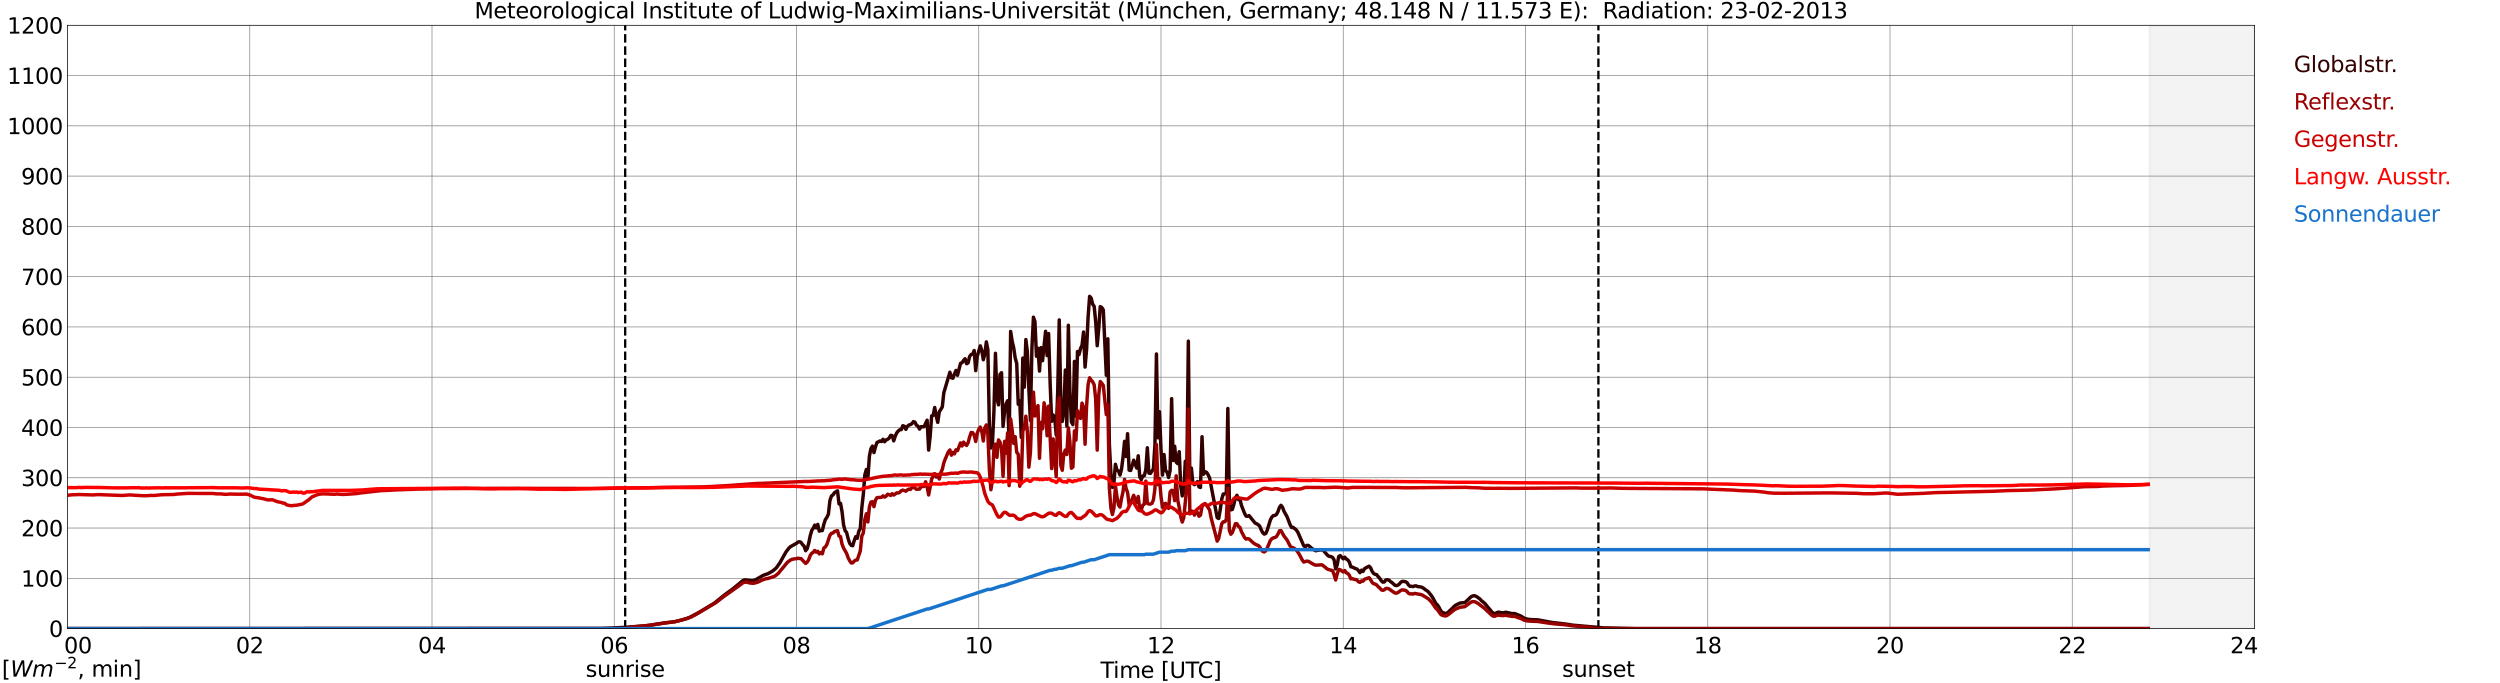 <?xml version="1.0" encoding="utf-8" standalone="no"?>
<!DOCTYPE svg PUBLIC "-//W3C//DTD SVG 1.1//EN"
  "http://www.w3.org/Graphics/SVG/1.1/DTD/svg11.dtd">
<svg xmlns:xlink="http://www.w3.org/1999/xlink" width="1085.4pt" height="296.64pt" viewBox="0 0 1085.4 296.64" xmlns="http://www.w3.org/2000/svg" version="1.1">
 <defs>
  <style type="text/css">*{stroke-linejoin: round; stroke-linecap: butt}</style>
 </defs>
 <g id="figure_1">
  <g id="patch_1">
   <path d="M 0 296.64 
L 1085.4 296.64 
L 1085.4 0 
L 0 0 
z
" style="fill: #ffffff"/>
  </g>
  <g id="axes_1">
   <g id="patch_2">
    <path d="M 29.306 272.909 
L 978.814 272.909 
L 978.814 10.976 
L 29.306 10.976 
z
" style="fill: #ffffff"/>
   </g>
   <g id="patch_3">
    <path d="M 933.316 272.909 
L 978.814 272.909 
L 978.814 10.976 
L 933.316 10.976 
z
" clip-path="url(#p9a42de78fd)" style="fill: #d3d3d3; opacity: 0.25; stroke: #d3d3d3; stroke-linejoin: miter"/>
   </g>
   <g id="matplotlib.axis_1">
    <g id="xtick_1">
     <g id="line2d_1">
      <path d="M 29.306 272.909 
L 29.306 10.976 
" clip-path="url(#p9a42de78fd)" style="fill: none; stroke: #808080; stroke-width: 0.3; stroke-linecap: square"/>
     </g>
     <g id="line2d_2"/>
     <g id="text_1">
      <!--    00 -->
      <g transform="translate(18.733 283.627) scale(0.095 -0.095)">
       <defs>
        <path id="DejaVuSans-20" transform="scale(0.016)"/>
        <path id="DejaVuSans-30" d="M 2034 4250 
Q 1547 4250 1301 3770 
Q 1056 3291 1056 2328 
Q 1056 1369 1301 889 
Q 1547 409 2034 409 
Q 2525 409 2770 889 
Q 3016 1369 3016 2328 
Q 3016 3291 2770 3770 
Q 2525 4250 2034 4250 
z
M 2034 4750 
Q 2819 4750 3233 4129 
Q 3647 3509 3647 2328 
Q 3647 1150 3233 529 
Q 2819 -91 2034 -91 
Q 1250 -91 836 529 
Q 422 1150 422 2328 
Q 422 3509 836 4129 
Q 1250 4750 2034 4750 
z
" transform="scale(0.016)"/>
       </defs>
       <use xlink:href="#DejaVuSans-20"/>
       <use xlink:href="#DejaVuSans-20" transform="translate(31.787 0)"/>
       <use xlink:href="#DejaVuSans-20" transform="translate(63.574 0)"/>
       <use xlink:href="#DejaVuSans-30" transform="translate(95.361 0)"/>
       <use xlink:href="#DejaVuSans-30" transform="translate(158.984 0)"/>
      </g>
     </g>
    </g>
    <g id="xtick_2">
     <g id="line2d_3">
      <path d="M 108.431 272.909 
L 108.431 10.976 
" clip-path="url(#p9a42de78fd)" style="fill: none; stroke: #808080; stroke-width: 0.3; stroke-linecap: square"/>
     </g>
     <g id="line2d_4"/>
     <g id="text_2">
      <!-- 02 -->
      <g transform="translate(102.387 283.627) scale(0.095 -0.095)">
       <defs>
        <path id="DejaVuSans-32" d="M 1228 531 
L 3431 531 
L 3431 0 
L 469 0 
L 469 531 
Q 828 903 1448 1529 
Q 2069 2156 2228 2338 
Q 2531 2678 2651 2914 
Q 2772 3150 2772 3378 
Q 2772 3750 2511 3984 
Q 2250 4219 1831 4219 
Q 1534 4219 1204 4116 
Q 875 4013 500 3803 
L 500 4441 
Q 881 4594 1212 4672 
Q 1544 4750 1819 4750 
Q 2544 4750 2975 4387 
Q 3406 4025 3406 3419 
Q 3406 3131 3298 2873 
Q 3191 2616 2906 2266 
Q 2828 2175 2409 1742 
Q 1991 1309 1228 531 
z
" transform="scale(0.016)"/>
       </defs>
       <use xlink:href="#DejaVuSans-30"/>
       <use xlink:href="#DejaVuSans-32" transform="translate(63.623 0)"/>
      </g>
     </g>
    </g>
    <g id="xtick_3">
     <g id="line2d_5">
      <path d="M 187.557 272.909 
L 187.557 10.976 
" clip-path="url(#p9a42de78fd)" style="fill: none; stroke: #808080; stroke-width: 0.3; stroke-linecap: square"/>
     </g>
     <g id="line2d_6"/>
     <g id="text_3">
      <!-- 04 -->
      <g transform="translate(181.513 283.627) scale(0.095 -0.095)">
       <defs>
        <path id="DejaVuSans-34" d="M 2419 4116 
L 825 1625 
L 2419 1625 
L 2419 4116 
z
M 2253 4666 
L 3047 4666 
L 3047 1625 
L 3713 1625 
L 3713 1100 
L 3047 1100 
L 3047 0 
L 2419 0 
L 2419 1100 
L 313 1100 
L 313 1709 
L 2253 4666 
z
" transform="scale(0.016)"/>
       </defs>
       <use xlink:href="#DejaVuSans-30"/>
       <use xlink:href="#DejaVuSans-34" transform="translate(63.623 0)"/>
      </g>
     </g>
    </g>
    <g id="xtick_4">
     <g id="line2d_7">
      <path d="M 266.683 272.909 
L 266.683 10.976 
" clip-path="url(#p9a42de78fd)" style="fill: none; stroke: #808080; stroke-width: 0.3; stroke-linecap: square"/>
     </g>
     <g id="line2d_8"/>
     <g id="text_4">
      <!-- 06 -->
      <g transform="translate(260.638 283.627) scale(0.095 -0.095)">
       <defs>
        <path id="DejaVuSans-36" d="M 2113 2584 
Q 1688 2584 1439 2293 
Q 1191 2003 1191 1497 
Q 1191 994 1439 701 
Q 1688 409 2113 409 
Q 2538 409 2786 701 
Q 3034 994 3034 1497 
Q 3034 2003 2786 2293 
Q 2538 2584 2113 2584 
z
M 3366 4563 
L 3366 3988 
Q 3128 4100 2886 4159 
Q 2644 4219 2406 4219 
Q 1781 4219 1451 3797 
Q 1122 3375 1075 2522 
Q 1259 2794 1537 2939 
Q 1816 3084 2150 3084 
Q 2853 3084 3261 2657 
Q 3669 2231 3669 1497 
Q 3669 778 3244 343 
Q 2819 -91 2113 -91 
Q 1303 -91 875 529 
Q 447 1150 447 2328 
Q 447 3434 972 4092 
Q 1497 4750 2381 4750 
Q 2619 4750 2861 4703 
Q 3103 4656 3366 4563 
z
" transform="scale(0.016)"/>
       </defs>
       <use xlink:href="#DejaVuSans-30"/>
       <use xlink:href="#DejaVuSans-36" transform="translate(63.623 0)"/>
      </g>
     </g>
    </g>
    <g id="xtick_5">
     <g id="line2d_9">
      <path d="M 345.808 272.909 
L 345.808 10.976 
" clip-path="url(#p9a42de78fd)" style="fill: none; stroke: #808080; stroke-width: 0.3; stroke-linecap: square"/>
     </g>
     <g id="line2d_10"/>
     <g id="text_5">
      <!-- 08 -->
      <g transform="translate(339.764 283.627) scale(0.095 -0.095)">
       <defs>
        <path id="DejaVuSans-38" d="M 2034 2216 
Q 1584 2216 1326 1975 
Q 1069 1734 1069 1313 
Q 1069 891 1326 650 
Q 1584 409 2034 409 
Q 2484 409 2743 651 
Q 3003 894 3003 1313 
Q 3003 1734 2745 1975 
Q 2488 2216 2034 2216 
z
M 1403 2484 
Q 997 2584 770 2862 
Q 544 3141 544 3541 
Q 544 4100 942 4425 
Q 1341 4750 2034 4750 
Q 2731 4750 3128 4425 
Q 3525 4100 3525 3541 
Q 3525 3141 3298 2862 
Q 3072 2584 2669 2484 
Q 3125 2378 3379 2068 
Q 3634 1759 3634 1313 
Q 3634 634 3220 271 
Q 2806 -91 2034 -91 
Q 1263 -91 848 271 
Q 434 634 434 1313 
Q 434 1759 690 2068 
Q 947 2378 1403 2484 
z
M 1172 3481 
Q 1172 3119 1398 2916 
Q 1625 2713 2034 2713 
Q 2441 2713 2670 2916 
Q 2900 3119 2900 3481 
Q 2900 3844 2670 4047 
Q 2441 4250 2034 4250 
Q 1625 4250 1398 4047 
Q 1172 3844 1172 3481 
z
" transform="scale(0.016)"/>
       </defs>
       <use xlink:href="#DejaVuSans-30"/>
       <use xlink:href="#DejaVuSans-38" transform="translate(63.623 0)"/>
      </g>
     </g>
    </g>
    <g id="xtick_6">
     <g id="line2d_11">
      <path d="M 424.934 272.909 
L 424.934 10.976 
" clip-path="url(#p9a42de78fd)" style="fill: none; stroke: #808080; stroke-width: 0.3; stroke-linecap: square"/>
     </g>
     <g id="line2d_12"/>
     <g id="text_6">
      <!-- 10 -->
      <g transform="translate(418.89 283.627) scale(0.095 -0.095)">
       <defs>
        <path id="DejaVuSans-31" d="M 794 531 
L 1825 531 
L 1825 4091 
L 703 3866 
L 703 4441 
L 1819 4666 
L 2450 4666 
L 2450 531 
L 3481 531 
L 3481 0 
L 794 0 
L 794 531 
z
" transform="scale(0.016)"/>
       </defs>
       <use xlink:href="#DejaVuSans-31"/>
       <use xlink:href="#DejaVuSans-30" transform="translate(63.623 0)"/>
      </g>
     </g>
    </g>
    <g id="xtick_7">
     <g id="line2d_13">
      <path d="M 504.06 272.909 
L 504.06 10.976 
" clip-path="url(#p9a42de78fd)" style="fill: none; stroke: #808080; stroke-width: 0.3; stroke-linecap: square"/>
     </g>
     <g id="line2d_14"/>
     <g id="text_7">
      <!-- 12 -->
      <g transform="translate(498.015 283.627) scale(0.095 -0.095)">
       <use xlink:href="#DejaVuSans-31"/>
       <use xlink:href="#DejaVuSans-32" transform="translate(63.623 0)"/>
      </g>
     </g>
    </g>
    <g id="xtick_8">
     <g id="line2d_15">
      <path d="M 583.185 272.909 
L 583.185 10.976 
" clip-path="url(#p9a42de78fd)" style="fill: none; stroke: #808080; stroke-width: 0.3; stroke-linecap: square"/>
     </g>
     <g id="line2d_16"/>
     <g id="text_8">
      <!-- 14 -->
      <g transform="translate(577.141 283.627) scale(0.095 -0.095)">
       <use xlink:href="#DejaVuSans-31"/>
       <use xlink:href="#DejaVuSans-34" transform="translate(63.623 0)"/>
      </g>
     </g>
    </g>
    <g id="xtick_9">
     <g id="line2d_17">
      <path d="M 662.311 272.909 
L 662.311 10.976 
" clip-path="url(#p9a42de78fd)" style="fill: none; stroke: #808080; stroke-width: 0.3; stroke-linecap: square"/>
     </g>
     <g id="line2d_18"/>
     <g id="text_9">
      <!-- 16 -->
      <g transform="translate(656.267 283.627) scale(0.095 -0.095)">
       <use xlink:href="#DejaVuSans-31"/>
       <use xlink:href="#DejaVuSans-36" transform="translate(63.623 0)"/>
      </g>
     </g>
    </g>
    <g id="xtick_10">
     <g id="line2d_19">
      <path d="M 741.437 272.909 
L 741.437 10.976 
" clip-path="url(#p9a42de78fd)" style="fill: none; stroke: #808080; stroke-width: 0.3; stroke-linecap: square"/>
     </g>
     <g id="line2d_20"/>
     <g id="text_10">
      <!-- 18 -->
      <g transform="translate(735.392 283.627) scale(0.095 -0.095)">
       <use xlink:href="#DejaVuSans-31"/>
       <use xlink:href="#DejaVuSans-38" transform="translate(63.623 0)"/>
      </g>
     </g>
    </g>
    <g id="xtick_11">
     <g id="line2d_21">
      <path d="M 820.562 272.909 
L 820.562 10.976 
" clip-path="url(#p9a42de78fd)" style="fill: none; stroke: #808080; stroke-width: 0.3; stroke-linecap: square"/>
     </g>
     <g id="line2d_22"/>
     <g id="text_11">
      <!-- 20 -->
      <g transform="translate(814.518 283.627) scale(0.095 -0.095)">
       <use xlink:href="#DejaVuSans-32"/>
       <use xlink:href="#DejaVuSans-30" transform="translate(63.623 0)"/>
      </g>
     </g>
    </g>
    <g id="xtick_12">
     <g id="line2d_23">
      <path d="M 899.688 272.909 
L 899.688 10.976 
" clip-path="url(#p9a42de78fd)" style="fill: none; stroke: #808080; stroke-width: 0.3; stroke-linecap: square"/>
     </g>
     <g id="line2d_24"/>
     <g id="text_12">
      <!-- 22 -->
      <g transform="translate(893.644 283.627) scale(0.095 -0.095)">
       <use xlink:href="#DejaVuSans-32"/>
       <use xlink:href="#DejaVuSans-32" transform="translate(63.623 0)"/>
      </g>
     </g>
    </g>
    <g id="xtick_13">
     <g id="line2d_25">
      <path d="M 978.814 272.909 
L 978.814 10.976 
" clip-path="url(#p9a42de78fd)" style="fill: none; stroke: #808080; stroke-width: 0.3; stroke-linecap: square"/>
     </g>
     <g id="line2d_26"/>
     <g id="text_13">
      <!-- 24    -->
      <g transform="translate(968.241 283.627) scale(0.095 -0.095)">
       <use xlink:href="#DejaVuSans-32"/>
       <use xlink:href="#DejaVuSans-34" transform="translate(63.623 0)"/>
       <use xlink:href="#DejaVuSans-20" transform="translate(127.246 0)"/>
       <use xlink:href="#DejaVuSans-20" transform="translate(159.033 0)"/>
       <use xlink:href="#DejaVuSans-20" transform="translate(190.82 0)"/>
      </g>
     </g>
    </g>
    <g id="text_14">
     <!-- Time [UTC] -->
     <g transform="translate(477.806 294.322) scale(0.095 -0.095)">
      <defs>
       <path id="DejaVuSans-54" d="M -19 4666 
L 3928 4666 
L 3928 4134 
L 2272 4134 
L 2272 0 
L 1638 0 
L 1638 4134 
L -19 4134 
L -19 4666 
z
" transform="scale(0.016)"/>
       <path id="DejaVuSans-69" d="M 603 3500 
L 1178 3500 
L 1178 0 
L 603 0 
L 603 3500 
z
M 603 4863 
L 1178 4863 
L 1178 4134 
L 603 4134 
L 603 4863 
z
" transform="scale(0.016)"/>
       <path id="DejaVuSans-6d" d="M 3328 2828 
Q 3544 3216 3844 3400 
Q 4144 3584 4550 3584 
Q 5097 3584 5394 3201 
Q 5691 2819 5691 2113 
L 5691 0 
L 5113 0 
L 5113 2094 
Q 5113 2597 4934 2840 
Q 4756 3084 4391 3084 
Q 3944 3084 3684 2787 
Q 3425 2491 3425 1978 
L 3425 0 
L 2847 0 
L 2847 2094 
Q 2847 2600 2669 2842 
Q 2491 3084 2119 3084 
Q 1678 3084 1418 2786 
Q 1159 2488 1159 1978 
L 1159 0 
L 581 0 
L 581 3500 
L 1159 3500 
L 1159 2956 
Q 1356 3278 1631 3431 
Q 1906 3584 2284 3584 
Q 2666 3584 2933 3390 
Q 3200 3197 3328 2828 
z
" transform="scale(0.016)"/>
       <path id="DejaVuSans-65" d="M 3597 1894 
L 3597 1613 
L 953 1613 
Q 991 1019 1311 708 
Q 1631 397 2203 397 
Q 2534 397 2845 478 
Q 3156 559 3463 722 
L 3463 178 
Q 3153 47 2828 -22 
Q 2503 -91 2169 -91 
Q 1331 -91 842 396 
Q 353 884 353 1716 
Q 353 2575 817 3079 
Q 1281 3584 2069 3584 
Q 2775 3584 3186 3129 
Q 3597 2675 3597 1894 
z
M 3022 2063 
Q 3016 2534 2758 2815 
Q 2500 3097 2075 3097 
Q 1594 3097 1305 2825 
Q 1016 2553 972 2059 
L 3022 2063 
z
" transform="scale(0.016)"/>
       <path id="DejaVuSans-5b" d="M 550 4863 
L 1875 4863 
L 1875 4416 
L 1125 4416 
L 1125 -397 
L 1875 -397 
L 1875 -844 
L 550 -844 
L 550 4863 
z
" transform="scale(0.016)"/>
       <path id="DejaVuSans-55" d="M 556 4666 
L 1191 4666 
L 1191 1831 
Q 1191 1081 1462 751 
Q 1734 422 2344 422 
Q 2950 422 3222 751 
Q 3494 1081 3494 1831 
L 3494 4666 
L 4128 4666 
L 4128 1753 
Q 4128 841 3676 375 
Q 3225 -91 2344 -91 
Q 1459 -91 1007 375 
Q 556 841 556 1753 
L 556 4666 
z
" transform="scale(0.016)"/>
       <path id="DejaVuSans-43" d="M 4122 4306 
L 4122 3641 
Q 3803 3938 3442 4084 
Q 3081 4231 2675 4231 
Q 1875 4231 1450 3742 
Q 1025 3253 1025 2328 
Q 1025 1406 1450 917 
Q 1875 428 2675 428 
Q 3081 428 3442 575 
Q 3803 722 4122 1019 
L 4122 359 
Q 3791 134 3420 21 
Q 3050 -91 2638 -91 
Q 1578 -91 968 557 
Q 359 1206 359 2328 
Q 359 3453 968 4101 
Q 1578 4750 2638 4750 
Q 3056 4750 3426 4639 
Q 3797 4528 4122 4306 
z
" transform="scale(0.016)"/>
       <path id="DejaVuSans-5d" d="M 1947 4863 
L 1947 -844 
L 622 -844 
L 622 -397 
L 1369 -397 
L 1369 4416 
L 622 4416 
L 622 4863 
L 1947 4863 
z
" transform="scale(0.016)"/>
      </defs>
      <use xlink:href="#DejaVuSans-54"/>
      <use xlink:href="#DejaVuSans-69" transform="translate(57.959 0)"/>
      <use xlink:href="#DejaVuSans-6d" transform="translate(85.742 0)"/>
      <use xlink:href="#DejaVuSans-65" transform="translate(183.154 0)"/>
      <use xlink:href="#DejaVuSans-20" transform="translate(244.678 0)"/>
      <use xlink:href="#DejaVuSans-5b" transform="translate(276.465 0)"/>
      <use xlink:href="#DejaVuSans-55" transform="translate(315.479 0)"/>
      <use xlink:href="#DejaVuSans-54" transform="translate(388.672 0)"/>
      <use xlink:href="#DejaVuSans-43" transform="translate(443.881 0)"/>
      <use xlink:href="#DejaVuSans-5d" transform="translate(513.705 0)"/>
     </g>
    </g>
   </g>
   <g id="matplotlib.axis_2">
    <g id="ytick_1">
     <g id="line2d_27">
      <path d="M 29.306 272.909 
L 978.814 272.909 
" clip-path="url(#p9a42de78fd)" style="fill: none; stroke: #808080; stroke-width: 0.3; stroke-linecap: square"/>
     </g>
     <g id="line2d_28"/>
     <g id="text_15">
      <!-- 0 -->
      <g transform="translate(21.261 276.518) scale(0.095 -0.095)">
       <use xlink:href="#DejaVuSans-30"/>
      </g>
     </g>
    </g>
    <g id="ytick_2">
     <g id="line2d_29">
      <path d="M 29.306 251.081 
L 978.814 251.081 
" clip-path="url(#p9a42de78fd)" style="fill: none; stroke: #808080; stroke-width: 0.3; stroke-linecap: square"/>
     </g>
     <g id="line2d_30"/>
     <g id="text_16">
      <!-- 100 -->
      <g transform="translate(9.173 254.69) scale(0.095 -0.095)">
       <use xlink:href="#DejaVuSans-31"/>
       <use xlink:href="#DejaVuSans-30" transform="translate(63.623 0)"/>
       <use xlink:href="#DejaVuSans-30" transform="translate(127.246 0)"/>
      </g>
     </g>
    </g>
    <g id="ytick_3">
     <g id="line2d_31">
      <path d="M 29.306 229.253 
L 978.814 229.253 
" clip-path="url(#p9a42de78fd)" style="fill: none; stroke: #808080; stroke-width: 0.3; stroke-linecap: square"/>
     </g>
     <g id="line2d_32"/>
     <g id="text_17">
      <!-- 200 -->
      <g transform="translate(9.173 232.863) scale(0.095 -0.095)">
       <use xlink:href="#DejaVuSans-32"/>
       <use xlink:href="#DejaVuSans-30" transform="translate(63.623 0)"/>
       <use xlink:href="#DejaVuSans-30" transform="translate(127.246 0)"/>
      </g>
     </g>
    </g>
    <g id="ytick_4">
     <g id="line2d_33">
      <path d="M 29.306 207.426 
L 978.814 207.426 
" clip-path="url(#p9a42de78fd)" style="fill: none; stroke: #808080; stroke-width: 0.3; stroke-linecap: square"/>
     </g>
     <g id="line2d_34"/>
     <g id="text_18">
      <!-- 300 -->
      <g transform="translate(9.173 211.035) scale(0.095 -0.095)">
       <defs>
        <path id="DejaVuSans-33" d="M 2597 2516 
Q 3050 2419 3304 2112 
Q 3559 1806 3559 1356 
Q 3559 666 3084 287 
Q 2609 -91 1734 -91 
Q 1441 -91 1130 -33 
Q 819 25 488 141 
L 488 750 
Q 750 597 1062 519 
Q 1375 441 1716 441 
Q 2309 441 2620 675 
Q 2931 909 2931 1356 
Q 2931 1769 2642 2001 
Q 2353 2234 1838 2234 
L 1294 2234 
L 1294 2753 
L 1863 2753 
Q 2328 2753 2575 2939 
Q 2822 3125 2822 3475 
Q 2822 3834 2567 4026 
Q 2313 4219 1838 4219 
Q 1578 4219 1281 4162 
Q 984 4106 628 3988 
L 628 4550 
Q 988 4650 1302 4700 
Q 1616 4750 1894 4750 
Q 2613 4750 3031 4423 
Q 3450 4097 3450 3541 
Q 3450 3153 3228 2886 
Q 3006 2619 2597 2516 
z
" transform="scale(0.016)"/>
       </defs>
       <use xlink:href="#DejaVuSans-33"/>
       <use xlink:href="#DejaVuSans-30" transform="translate(63.623 0)"/>
       <use xlink:href="#DejaVuSans-30" transform="translate(127.246 0)"/>
      </g>
     </g>
    </g>
    <g id="ytick_5">
     <g id="line2d_35">
      <path d="M 29.306 185.598 
L 978.814 185.598 
" clip-path="url(#p9a42de78fd)" style="fill: none; stroke: #808080; stroke-width: 0.3; stroke-linecap: square"/>
     </g>
     <g id="line2d_36"/>
     <g id="text_19">
      <!-- 400 -->
      <g transform="translate(9.173 189.207) scale(0.095 -0.095)">
       <use xlink:href="#DejaVuSans-34"/>
       <use xlink:href="#DejaVuSans-30" transform="translate(63.623 0)"/>
       <use xlink:href="#DejaVuSans-30" transform="translate(127.246 0)"/>
      </g>
     </g>
    </g>
    <g id="ytick_6">
     <g id="line2d_37">
      <path d="M 29.306 163.77 
L 978.814 163.77 
" clip-path="url(#p9a42de78fd)" style="fill: none; stroke: #808080; stroke-width: 0.3; stroke-linecap: square"/>
     </g>
     <g id="line2d_38"/>
     <g id="text_20">
      <!-- 500 -->
      <g transform="translate(9.173 167.379) scale(0.095 -0.095)">
       <defs>
        <path id="DejaVuSans-35" d="M 691 4666 
L 3169 4666 
L 3169 4134 
L 1269 4134 
L 1269 2991 
Q 1406 3038 1543 3061 
Q 1681 3084 1819 3084 
Q 2600 3084 3056 2656 
Q 3513 2228 3513 1497 
Q 3513 744 3044 326 
Q 2575 -91 1722 -91 
Q 1428 -91 1123 -41 
Q 819 9 494 109 
L 494 744 
Q 775 591 1075 516 
Q 1375 441 1709 441 
Q 2250 441 2565 725 
Q 2881 1009 2881 1497 
Q 2881 1984 2565 2268 
Q 2250 2553 1709 2553 
Q 1456 2553 1204 2497 
Q 953 2441 691 2322 
L 691 4666 
z
" transform="scale(0.016)"/>
       </defs>
       <use xlink:href="#DejaVuSans-35"/>
       <use xlink:href="#DejaVuSans-30" transform="translate(63.623 0)"/>
       <use xlink:href="#DejaVuSans-30" transform="translate(127.246 0)"/>
      </g>
     </g>
    </g>
    <g id="ytick_7">
     <g id="line2d_39">
      <path d="M 29.306 141.942 
L 978.814 141.942 
" clip-path="url(#p9a42de78fd)" style="fill: none; stroke: #808080; stroke-width: 0.3; stroke-linecap: square"/>
     </g>
     <g id="line2d_40"/>
     <g id="text_21">
      <!-- 600 -->
      <g transform="translate(9.173 145.551) scale(0.095 -0.095)">
       <use xlink:href="#DejaVuSans-36"/>
       <use xlink:href="#DejaVuSans-30" transform="translate(63.623 0)"/>
       <use xlink:href="#DejaVuSans-30" transform="translate(127.246 0)"/>
      </g>
     </g>
    </g>
    <g id="ytick_8">
     <g id="line2d_41">
      <path d="M 29.306 120.114 
L 978.814 120.114 
" clip-path="url(#p9a42de78fd)" style="fill: none; stroke: #808080; stroke-width: 0.3; stroke-linecap: square"/>
     </g>
     <g id="line2d_42"/>
     <g id="text_22">
      <!-- 700 -->
      <g transform="translate(9.173 123.724) scale(0.095 -0.095)">
       <defs>
        <path id="DejaVuSans-37" d="M 525 4666 
L 3525 4666 
L 3525 4397 
L 1831 0 
L 1172 0 
L 2766 4134 
L 525 4134 
L 525 4666 
z
" transform="scale(0.016)"/>
       </defs>
       <use xlink:href="#DejaVuSans-37"/>
       <use xlink:href="#DejaVuSans-30" transform="translate(63.623 0)"/>
       <use xlink:href="#DejaVuSans-30" transform="translate(127.246 0)"/>
      </g>
     </g>
    </g>
    <g id="ytick_9">
     <g id="line2d_43">
      <path d="M 29.306 98.287 
L 978.814 98.287 
" clip-path="url(#p9a42de78fd)" style="fill: none; stroke: #808080; stroke-width: 0.3; stroke-linecap: square"/>
     </g>
     <g id="line2d_44"/>
     <g id="text_23">
      <!-- 800 -->
      <g transform="translate(9.173 101.896) scale(0.095 -0.095)">
       <use xlink:href="#DejaVuSans-38"/>
       <use xlink:href="#DejaVuSans-30" transform="translate(63.623 0)"/>
       <use xlink:href="#DejaVuSans-30" transform="translate(127.246 0)"/>
      </g>
     </g>
    </g>
    <g id="ytick_10">
     <g id="line2d_45">
      <path d="M 29.306 76.459 
L 978.814 76.459 
" clip-path="url(#p9a42de78fd)" style="fill: none; stroke: #808080; stroke-width: 0.3; stroke-linecap: square"/>
     </g>
     <g id="line2d_46"/>
     <g id="text_24">
      <!-- 900 -->
      <g transform="translate(9.173 80.068) scale(0.095 -0.095)">
       <defs>
        <path id="DejaVuSans-39" d="M 703 97 
L 703 672 
Q 941 559 1184 500 
Q 1428 441 1663 441 
Q 2288 441 2617 861 
Q 2947 1281 2994 2138 
Q 2813 1869 2534 1725 
Q 2256 1581 1919 1581 
Q 1219 1581 811 2004 
Q 403 2428 403 3163 
Q 403 3881 828 4315 
Q 1253 4750 1959 4750 
Q 2769 4750 3195 4129 
Q 3622 3509 3622 2328 
Q 3622 1225 3098 567 
Q 2575 -91 1691 -91 
Q 1453 -91 1209 -44 
Q 966 3 703 97 
z
M 1959 2075 
Q 2384 2075 2632 2365 
Q 2881 2656 2881 3163 
Q 2881 3666 2632 3958 
Q 2384 4250 1959 4250 
Q 1534 4250 1286 3958 
Q 1038 3666 1038 3163 
Q 1038 2656 1286 2365 
Q 1534 2075 1959 2075 
z
" transform="scale(0.016)"/>
       </defs>
       <use xlink:href="#DejaVuSans-39"/>
       <use xlink:href="#DejaVuSans-30" transform="translate(63.623 0)"/>
       <use xlink:href="#DejaVuSans-30" transform="translate(127.246 0)"/>
      </g>
     </g>
    </g>
    <g id="ytick_11">
     <g id="line2d_47">
      <path d="M 29.306 54.631 
L 978.814 54.631 
" clip-path="url(#p9a42de78fd)" style="fill: none; stroke: #808080; stroke-width: 0.3; stroke-linecap: square"/>
     </g>
     <g id="line2d_48"/>
     <g id="text_25">
      <!-- 1000 -->
      <g transform="translate(3.128 58.24) scale(0.095 -0.095)">
       <use xlink:href="#DejaVuSans-31"/>
       <use xlink:href="#DejaVuSans-30" transform="translate(63.623 0)"/>
       <use xlink:href="#DejaVuSans-30" transform="translate(127.246 0)"/>
       <use xlink:href="#DejaVuSans-30" transform="translate(190.869 0)"/>
      </g>
     </g>
    </g>
    <g id="ytick_12">
     <g id="line2d_49">
      <path d="M 29.306 32.803 
L 978.814 32.803 
" clip-path="url(#p9a42de78fd)" style="fill: none; stroke: #808080; stroke-width: 0.3; stroke-linecap: square"/>
     </g>
     <g id="line2d_50"/>
     <g id="text_26">
      <!-- 1100 -->
      <g transform="translate(3.128 36.413) scale(0.095 -0.095)">
       <use xlink:href="#DejaVuSans-31"/>
       <use xlink:href="#DejaVuSans-31" transform="translate(63.623 0)"/>
       <use xlink:href="#DejaVuSans-30" transform="translate(127.246 0)"/>
       <use xlink:href="#DejaVuSans-30" transform="translate(190.869 0)"/>
      </g>
     </g>
    </g>
    <g id="ytick_13">
     <g id="line2d_51">
      <path d="M 29.306 10.976 
L 978.814 10.976 
" clip-path="url(#p9a42de78fd)" style="fill: none; stroke: #808080; stroke-width: 0.3; stroke-linecap: square"/>
     </g>
     <g id="line2d_52"/>
     <g id="text_27">
      <!-- 1200 -->
      <g transform="translate(3.128 14.585) scale(0.095 -0.095)">
       <use xlink:href="#DejaVuSans-31"/>
       <use xlink:href="#DejaVuSans-32" transform="translate(63.623 0)"/>
       <use xlink:href="#DejaVuSans-30" transform="translate(127.246 0)"/>
       <use xlink:href="#DejaVuSans-30" transform="translate(190.869 0)"/>
      </g>
     </g>
    </g>
   </g>
   <g id="line2d_53">
    <path d="M 271.43 272.909 
L 271.43 10.976 
" clip-path="url(#p9a42de78fd)" style="fill: none; stroke-dasharray: 3.7,1.6; stroke-dashoffset: 0; stroke: #000000"/>
   </g>
   <g id="line2d_54">
    <path d="M 693.961 272.909 
L 693.961 10.976 
" clip-path="url(#p9a42de78fd)" style="fill: none; stroke-dasharray: 3.7,1.6; stroke-dashoffset: 0; stroke: #000000"/>
   </g>
   <g id="line2d_55">
    <path d="M 29.306 272.909 
L 261.408 272.813 
L 265.364 272.662 
L 271.958 272.339 
L 279.87 271.715 
L 282.508 271.414 
L 284.486 271.069 
L 288.442 270.466 
L 290.42 270.228 
L 293.058 269.886 
L 295.696 269.261 
L 297.674 268.679 
L 299.652 267.947 
L 303.608 265.795 
L 305.586 264.61 
L 310.202 261.812 
L 314.158 258.605 
L 315.477 257.592 
L 318.114 255.7 
L 320.752 253.545 
L 322.071 252.428 
L 322.73 251.974 
L 323.39 251.76 
L 324.708 251.867 
L 326.027 252.083 
L 326.686 252.105 
L 328.005 251.738 
L 331.302 249.822 
L 332.621 249.326 
L 333.28 249.134 
L 335.258 248.036 
L 336.577 247.001 
L 337.236 246.292 
L 338.555 244.419 
L 341.193 239.726 
L 342.512 237.96 
L 343.171 237.358 
L 345.149 236.26 
L 345.808 235.895 
L 346.468 235.356 
L 347.127 235.184 
L 347.787 235.485 
L 348.446 236.454 
L 349.105 237.122 
L 349.765 239.08 
L 350.424 238.242 
L 351.083 235.937 
L 351.743 232.687 
L 352.402 230.34 
L 353.062 229.352 
L 353.721 227.994 
L 354.38 229.201 
L 355.04 227.671 
L 355.699 230.6 
L 356.359 230.384 
L 357.018 230.34 
L 357.677 227.649 
L 358.337 225.584 
L 358.996 224.637 
L 359.655 223.216 
L 360.315 217.318 
L 360.974 215.358 
L 361.634 214.884 
L 362.293 213.917 
L 363.612 213.099 
L 364.271 218.758 
L 364.93 218.545 
L 365.59 222.225 
L 366.249 227.972 
L 366.909 230.384 
L 367.568 231.202 
L 368.227 233.85 
L 368.887 235.852 
L 369.546 236.755 
L 370.206 236.928 
L 370.865 234.754 
L 371.524 233.01 
L 372.184 233.721 
L 372.843 230.663 
L 373.502 229.522 
L 374.162 220.481 
L 374.821 214.605 
L 375.481 206.144 
L 376.14 203.82 
L 376.799 207.631 
L 377.459 198.009 
L 378.118 194.822 
L 378.777 193.681 
L 379.437 196.479 
L 380.096 193.982 
L 380.756 192.109 
L 382.074 191.443 
L 382.734 191.701 
L 383.393 190.71 
L 384.053 191.786 
L 384.712 191.011 
L 385.371 190.732 
L 386.031 190.195 
L 386.69 189.009 
L 387.349 189.138 
L 388.009 191.4 
L 388.668 189.42 
L 389.328 187.933 
L 389.987 187.115 
L 390.646 186.578 
L 391.306 186.512 
L 391.965 184.834 
L 392.624 185.05 
L 393.284 186.405 
L 393.943 185.113 
L 394.603 184.554 
L 395.262 184.338 
L 395.921 183.952 
L 396.581 183.048 
L 397.24 183.306 
L 397.899 184.64 
L 398.559 185.028 
L 399.218 186.298 
L 399.878 185.264 
L 401.196 185.264 
L 402.515 182.444 
L 403.175 195.403 
L 403.834 189.461 
L 404.493 180.551 
L 405.153 180.313 
L 405.812 176.912 
L 406.471 180.702 
L 407.131 183.369 
L 407.79 178.829 
L 409.109 176.675 
L 409.768 170.519 
L 412.406 161.607 
L 413.065 164.019 
L 413.725 164.211 
L 414.384 162.338 
L 415.043 160.832 
L 415.703 162.921 
L 417.022 157.754 
L 417.681 157.495 
L 418.34 156.484 
L 419 155.753 
L 419.659 157.905 
L 420.318 157.538 
L 420.978 154.74 
L 421.637 153.899 
L 422.297 153.729 
L 422.956 152.199 
L 423.615 160.917 
L 424.275 154.74 
L 425.593 150.156 
L 426.253 152.158 
L 426.912 156.183 
L 427.572 153.729 
L 428.231 148.434 
L 428.89 151.769 
L 429.55 184.899 
L 430.209 194.499 
L 430.869 192.884 
L 431.528 178.397 
L 432.187 153.384 
L 432.847 172.929 
L 433.506 175.771 
L 434.165 162.554 
L 434.825 161.823 
L 435.484 185.135 
L 436.144 178.657 
L 436.803 175.341 
L 437.462 173.985 
L 438.122 191.766 
L 438.781 143.913 
L 439.44 148.152 
L 440.1 150.931 
L 440.759 155.451 
L 441.419 157.776 
L 442.078 175.513 
L 442.737 174.007 
L 443.397 189.913 
L 444.056 155.471 
L 444.716 168.085 
L 445.375 147.421 
L 446.034 152.631 
L 446.694 169.098 
L 447.353 182.575 
L 448.012 151.274 
L 448.672 137.712 
L 449.331 139.607 
L 449.991 154.677 
L 450.65 151.21 
L 451.309 161.111 
L 451.969 150.931 
L 452.628 156.591 
L 453.947 143.848 
L 454.606 154.395 
L 455.266 144.817 
L 455.925 166.3 
L 456.584 182.917 
L 457.244 180.163 
L 457.903 181.195 
L 458.563 188.859 
L 459.222 169.55 
L 459.881 138.897 
L 460.541 173.769 
L 461.2 182.961 
L 461.859 178.742 
L 462.519 160.66 
L 463.178 185.05 
L 463.838 141.222 
L 464.497 169.572 
L 465.156 183.219 
L 465.816 184.36 
L 466.475 156.914 
L 467.134 180.68 
L 467.794 152.631 
L 468.453 153.965 
L 469.113 151.317 
L 469.772 149.918 
L 470.431 144.149 
L 471.091 159.367 
L 471.75 151.813 
L 472.409 137.649 
L 473.069 128.671 
L 473.728 129.404 
L 474.388 132.052 
L 475.047 133.019 
L 475.706 139.694 
L 476.366 150.091 
L 477.025 142.684 
L 477.685 133.128 
L 478.344 133.493 
L 479.003 134.549 
L 480.322 162.921 
L 480.981 147.098 
L 481.641 192.906 
L 482.3 205.478 
L 482.96 211.612 
L 483.619 209.547 
L 484.278 201.582 
L 484.938 204.186 
L 485.597 204.444 
L 486.256 206.275 
L 486.916 203.691 
L 487.575 198.461 
L 488.235 191.616 
L 488.894 198.201 
L 489.553 188.3 
L 490.213 204.101 
L 490.872 204.271 
L 491.532 202.27 
L 492.191 199.795 
L 493.51 203.217 
L 494.169 197.9 
L 494.828 207.028 
L 495.488 208.233 
L 496.147 206.64 
L 496.807 206.555 
L 497.466 203.948 
L 498.125 194.414 
L 498.785 205.391 
L 499.444 205.542 
L 500.763 203.584 
L 501.422 193.078 
L 502.082 153.686 
L 502.741 190.086 
L 503.4 178.742 
L 504.06 195.252 
L 504.719 206.232 
L 505.379 197.341 
L 506.038 204.315 
L 506.697 204.961 
L 507.357 207.329 
L 508.016 204.271 
L 508.675 173.08 
L 509.335 199.923 
L 509.994 193.768 
L 510.654 200.635 
L 511.313 201.301 
L 511.972 196.114 
L 512.632 211.053 
L 513.291 215.316 
L 513.95 213.701 
L 514.61 200.268 
L 515.269 205.134 
L 515.929 148.111 
L 516.588 209.397 
L 517.247 203.239 
L 517.907 209.934 
L 518.566 210.429 
L 519.226 209.912 
L 519.885 209.074 
L 520.544 211.398 
L 521.204 211.634 
L 521.863 189.612 
L 522.522 205.887 
L 523.182 204.767 
L 523.841 205.068 
L 524.501 206.081 
L 525.16 207.524 
L 528.457 224.765 
L 529.116 225.11 
L 529.776 221.299 
L 530.435 216.672 
L 531.094 214.476 
L 531.754 214.432 
L 532.413 213.98 
L 533.073 177.364 
L 533.732 217.038 
L 534.391 221.365 
L 535.051 221.149 
L 535.71 218.868 
L 536.369 216.176 
L 537.029 215.035 
L 537.688 216.888 
L 538.348 216.844 
L 539.007 219.47 
L 540.326 222.827 
L 540.985 224.076 
L 541.644 224.141 
L 542.304 223.862 
L 544.941 227.134 
L 545.601 227.391 
L 546.26 227.802 
L 546.919 228.446 
L 547.579 230.039 
L 548.238 231.266 
L 548.898 231.89 
L 549.557 231.589 
L 550.216 230.061 
L 551.535 225.756 
L 552.195 224.486 
L 552.854 223.84 
L 553.513 223.796 
L 554.173 223.366 
L 554.832 222.14 
L 555.491 220.289 
L 556.151 219.383 
L 556.81 220.201 
L 557.47 222.011 
L 558.788 224.335 
L 560.107 227.802 
L 560.766 229.007 
L 561.426 228.963 
L 562.745 230.039 
L 563.404 230.943 
L 566.042 236.972 
L 566.701 237.423 
L 567.36 236.777 
L 568.02 236.799 
L 568.679 237.295 
L 569.338 237.939 
L 570.657 238.823 
L 571.317 239.124 
L 571.976 238.93 
L 573.295 238.779 
L 573.954 238.65 
L 574.613 239.08 
L 576.592 241.298 
L 577.251 241.577 
L 577.91 241.665 
L 578.57 241.988 
L 579.229 243.127 
L 579.889 247.001 
L 580.548 245.301 
L 581.207 241.621 
L 581.867 241.232 
L 583.185 242.612 
L 583.845 241.922 
L 584.504 242.697 
L 585.164 243.083 
L 585.823 244.011 
L 586.482 246.076 
L 587.142 246.205 
L 588.46 246.851 
L 589.12 247.045 
L 589.779 247.735 
L 590.439 248.639 
L 591.098 247.541 
L 591.757 248.099 
L 592.417 246.916 
L 593.076 246.486 
L 594.395 245.818 
L 595.054 246.508 
L 595.714 248.058 
L 596.373 248.983 
L 597.032 249.348 
L 597.692 249.499 
L 598.351 250.383 
L 599.011 251.07 
L 599.67 252.083 
L 600.329 252.729 
L 600.989 252.685 
L 601.648 251.823 
L 602.307 251.694 
L 602.967 251.823 
L 603.626 252.447 
L 604.286 252.88 
L 605.604 254.085 
L 606.264 254.257 
L 606.923 254.041 
L 607.582 253.504 
L 608.242 252.729 
L 608.901 252.384 
L 610.22 252.535 
L 610.879 252.965 
L 611.539 253.978 
L 612.198 254.58 
L 612.858 254.536 
L 613.517 254.687 
L 614.176 254.386 
L 614.836 254.364 
L 615.495 254.665 
L 616.814 254.816 
L 617.473 255.054 
L 618.133 255.44 
L 618.792 256.001 
L 619.451 256.409 
L 620.111 256.948 
L 621.429 258.561 
L 622.089 259.574 
L 623.408 262.049 
L 624.067 262.63 
L 624.726 263.621 
L 625.386 264.955 
L 626.045 265.817 
L 627.364 266.291 
L 628.023 266.291 
L 628.683 265.858 
L 630.661 264.007 
L 631.32 263.276 
L 631.98 262.759 
L 633.298 262.093 
L 633.958 261.79 
L 635.936 261.639 
L 637.255 260.456 
L 638.573 259.164 
L 639.233 258.799 
L 639.892 258.605 
L 640.552 258.756 
L 641.211 259.101 
L 642.53 260.07 
L 643.189 260.801 
L 644.508 261.855 
L 647.145 264.998 
L 647.805 265.858 
L 648.464 266.225 
L 649.123 266.376 
L 650.442 265.751 
L 652.42 266.096 
L 653.739 265.795 
L 656.377 266.376 
L 657.695 266.398 
L 660.333 267.474 
L 661.652 268.336 
L 662.97 268.788 
L 664.289 268.98 
L 667.586 269.089 
L 672.202 269.949 
L 674.18 270.294 
L 676.158 270.51 
L 680.114 270.984 
L 682.752 271.414 
L 696.599 272.64 
L 697.918 272.618 
L 709.786 272.909 
L 932.657 272.909 
L 932.657 272.909 
" clip-path="url(#p9a42de78fd)" style="fill: none; stroke: #330000; stroke-width: 1.5; stroke-linecap: square"/>
   </g>
   <g id="line2d_56">
    <path d="M 29.306 272.909 
L 272.617 272.909 
L 273.277 272.28 
L 279.87 271.737 
L 283.167 271.311 
L 287.783 270.599 
L 289.761 270.32 
L 293.058 269.921 
L 298.333 268.535 
L 300.311 267.738 
L 302.289 266.703 
L 310.861 261.602 
L 314.158 259.039 
L 316.796 257.188 
L 320.752 254.368 
L 322.73 252.906 
L 324.049 252.69 
L 325.368 253.078 
L 326.686 253.229 
L 327.346 253.207 
L 328.665 252.84 
L 329.324 252.605 
L 330.643 251.937 
L 331.961 251.441 
L 332.621 251.227 
L 333.28 251.184 
L 335.918 250.343 
L 336.577 250.02 
L 337.896 248.944 
L 339.874 246.534 
L 341.193 244.941 
L 341.852 244.144 
L 343.171 243.153 
L 343.83 242.852 
L 345.149 242.594 
L 345.808 242.594 
L 346.468 242.315 
L 347.127 242.487 
L 347.787 242.529 
L 349.765 244.618 
L 350.424 244.059 
L 351.083 243.068 
L 351.743 241.217 
L 352.402 240.226 
L 353.062 239.818 
L 353.721 238.999 
L 354.38 239.709 
L 355.04 239.344 
L 355.699 240.486 
L 356.359 239.903 
L 357.018 240.442 
L 357.677 237.923 
L 358.337 237.45 
L 358.996 236.395 
L 360.315 232.37 
L 360.974 231.552 
L 361.634 231.443 
L 362.293 230.755 
L 363.612 230.388 
L 364.271 232.735 
L 364.93 233.014 
L 365.59 236.308 
L 366.249 237.967 
L 367.568 240.27 
L 368.227 242.143 
L 368.887 243.435 
L 369.546 244.402 
L 370.206 244.36 
L 370.865 243.627 
L 371.524 243.153 
L 372.184 243.112 
L 373.502 239.215 
L 374.162 232.713 
L 374.821 231.357 
L 375.481 225.523 
L 376.14 223.048 
L 376.799 226.601 
L 377.459 220.035 
L 378.118 217.968 
L 378.777 217.818 
L 379.437 219.97 
L 380.096 217.128 
L 380.756 216.052 
L 382.734 215.901 
L 383.393 215.277 
L 384.053 215.816 
L 384.712 215.428 
L 385.371 214.589 
L 386.031 214.781 
L 386.69 215.105 
L 387.349 214.351 
L 388.009 214.932 
L 389.328 213.985 
L 389.987 214.05 
L 390.646 213.727 
L 391.306 213.04 
L 391.965 212.78 
L 393.284 213.254 
L 393.943 212.717 
L 394.603 212.328 
L 395.262 212.5 
L 395.921 211.704 
L 396.581 211.597 
L 397.24 211.898 
L 397.899 212.457 
L 398.559 212.35 
L 399.218 212.372 
L 399.878 211.252 
L 401.196 211.186 
L 401.856 209.163 
L 402.515 211.337 
L 403.175 214.891 
L 404.493 207.98 
L 405.153 206.666 
L 405.812 205.655 
L 406.471 207.12 
L 407.131 206.43 
L 407.79 207.98 
L 408.45 205.203 
L 409.109 203.782 
L 409.768 200.94 
L 410.428 199.196 
L 411.746 196.162 
L 412.406 195.344 
L 413.065 197.625 
L 413.725 196.376 
L 414.384 197.044 
L 415.043 195.278 
L 415.703 195.645 
L 417.022 192.288 
L 417.681 193.622 
L 418.34 191.943 
L 419 192.869 
L 419.659 193.406 
L 420.318 192.179 
L 420.978 189.704 
L 421.637 187.767 
L 422.297 187.853 
L 422.956 188.951 
L 423.615 191.664 
L 424.275 188.09 
L 424.934 186.41 
L 425.593 185.421 
L 426.253 187.228 
L 426.912 191.469 
L 427.572 185.744 
L 428.231 184.474 
L 428.89 188.411 
L 429.55 204.127 
L 430.209 212.629 
L 430.869 208.41 
L 431.528 194.698 
L 432.187 192.803 
L 432.847 198.55 
L 433.506 190.996 
L 434.165 191.987 
L 434.825 194.654 
L 435.484 206.817 
L 436.144 191.598 
L 436.803 196.721 
L 437.462 187.94 
L 438.122 210.822 
L 438.781 181.911 
L 439.44 186.755 
L 440.1 192.502 
L 440.759 189.597 
L 441.419 196.376 
L 442.078 197.195 
L 442.737 211.101 
L 443.397 208.475 
L 444.056 187.228 
L 444.716 185.635 
L 445.375 180.706 
L 446.034 187.335 
L 446.694 202.813 
L 447.353 196.636 
L 448.012 179.263 
L 448.672 170.266 
L 449.331 180.619 
L 449.991 177.821 
L 450.65 176.098 
L 451.309 198.961 
L 451.969 183.376 
L 452.628 186.13 
L 453.287 174.893 
L 453.947 177.821 
L 454.606 189.167 
L 455.266 176.314 
L 456.584 203.438 
L 457.244 190.544 
L 458.563 206.989 
L 459.222 175.797 
L 459.881 172.634 
L 460.541 202.038 
L 461.2 204.169 
L 461.859 197.066 
L 462.519 195.388 
L 463.178 197.345 
L 463.838 185.722 
L 464.497 191.686 
L 465.156 203.287 
L 465.816 202.75 
L 466.475 187.1 
L 467.134 191.061 
L 467.794 178.338 
L 469.113 181.675 
L 469.772 175.022 
L 470.431 176.982 
L 471.091 192.869 
L 471.75 176.293 
L 472.409 166.972 
L 473.069 164.023 
L 473.728 165.034 
L 474.388 165.745 
L 475.047 167.079 
L 475.706 173.322 
L 476.366 195.409 
L 477.025 171.493 
L 477.685 165.638 
L 478.344 166.392 
L 479.003 167.339 
L 480.322 179.995 
L 480.981 175.583 
L 481.641 211.92 
L 482.3 220.529 
L 482.96 223.393 
L 483.619 220.572 
L 484.278 211.016 
L 484.938 215.6 
L 485.597 219.239 
L 486.256 220.164 
L 486.916 216.44 
L 487.575 213.448 
L 488.235 208.131 
L 488.894 212.07 
L 489.553 213.771 
L 490.213 219.151 
L 490.872 218.398 
L 492.191 215.041 
L 492.85 216.892 
L 493.51 218.141 
L 494.169 215.556 
L 494.828 221.133 
L 495.488 221.413 
L 496.147 219.324 
L 496.807 218.894 
L 497.466 208.884 
L 498.125 218.505 
L 498.785 218.828 
L 499.444 218.85 
L 500.103 218.571 
L 500.763 217.086 
L 501.422 212.199 
L 502.082 192.976 
L 502.741 210.433 
L 503.4 207.829 
L 504.06 215.644 
L 504.719 220.228 
L 505.379 218.872 
L 506.038 218.527 
L 507.357 220.723 
L 508.016 213.598 
L 508.675 212.867 
L 509.335 213.059 
L 509.994 217.344 
L 510.654 206.581 
L 511.313 217.065 
L 511.972 220.293 
L 512.632 224.362 
L 513.291 226.665 
L 513.95 224.728 
L 515.269 211.296 
L 515.929 177.541 
L 516.588 222.919 
L 517.247 221.908 
L 517.907 222.037 
L 518.566 223.65 
L 519.226 222.166 
L 519.885 222.533 
L 520.544 224.124 
L 521.204 223.65 
L 521.863 219.97 
L 522.522 219.13 
L 523.182 218.614 
L 523.841 219.346 
L 525.16 221.391 
L 525.819 224.814 
L 528.457 234.931 
L 529.116 233.726 
L 530.435 227.396 
L 531.094 226.536 
L 531.754 226.536 
L 532.413 225.567 
L 533.073 212.005 
L 533.732 230.153 
L 534.391 231.938 
L 535.051 231.163 
L 536.369 227.354 
L 537.029 227.396 
L 537.688 228.516 
L 538.348 228.989 
L 539.007 230.862 
L 540.326 233.337 
L 540.985 234.049 
L 541.644 233.855 
L 542.304 234.005 
L 544.282 235.834 
L 545.601 236.609 
L 546.26 236.782 
L 546.919 237.45 
L 547.579 238.569 
L 548.238 239.429 
L 548.898 239.624 
L 549.557 239.128 
L 550.216 237.836 
L 551.535 234.651 
L 552.195 233.876 
L 552.854 233.51 
L 553.513 233.381 
L 554.173 232.973 
L 554.832 231.897 
L 555.491 230.454 
L 556.151 230.347 
L 557.47 232.735 
L 558.788 234.435 
L 560.107 237.041 
L 560.766 237.666 
L 561.426 237.816 
L 562.085 238.203 
L 562.745 238.783 
L 563.404 239.602 
L 564.063 240.615 
L 565.382 243.112 
L 566.042 244.015 
L 567.36 243.605 
L 568.02 243.692 
L 570.657 245.22 
L 571.317 245.371 
L 573.954 245.22 
L 575.273 246.211 
L 575.932 246.814 
L 576.592 247.2 
L 578.57 247.761 
L 579.229 249.59 
L 579.889 251.786 
L 580.548 249.223 
L 581.207 247.222 
L 581.867 247.373 
L 583.185 248.32 
L 583.845 247.717 
L 584.504 248.708 
L 585.164 248.966 
L 585.823 249.763 
L 586.482 251.312 
L 587.142 251.184 
L 587.801 251.529 
L 588.46 251.592 
L 589.12 251.83 
L 589.779 252.561 
L 590.439 252.84 
L 591.098 252.216 
L 591.757 252.325 
L 592.417 251.507 
L 594.395 250.817 
L 595.054 251.721 
L 595.714 252.84 
L 596.373 253.423 
L 597.032 253.593 
L 597.692 253.96 
L 598.351 254.713 
L 599.011 255.252 
L 599.67 256.049 
L 600.329 256.307 
L 600.989 256.071 
L 601.648 255.488 
L 602.307 255.466 
L 602.967 255.639 
L 605.604 257.47 
L 606.264 257.533 
L 606.923 257.276 
L 608.242 256.285 
L 608.901 256.112 
L 610.22 256.307 
L 610.879 256.824 
L 611.539 257.577 
L 612.198 257.878 
L 612.858 257.793 
L 613.517 257.944 
L 614.176 257.621 
L 616.154 258.007 
L 616.814 258.094 
L 617.473 258.33 
L 620.111 259.967 
L 621.429 261.279 
L 623.408 264.121 
L 624.067 264.658 
L 625.386 266.596 
L 626.045 267.092 
L 627.364 267.437 
L 628.023 267.349 
L 629.342 266.424 
L 631.32 264.789 
L 632.639 264.121 
L 633.958 263.625 
L 635.936 263.409 
L 638.573 261.473 
L 639.233 261.216 
L 639.892 261.194 
L 640.552 261.344 
L 641.87 262.098 
L 644.508 264.121 
L 647.805 267.242 
L 648.464 267.544 
L 649.123 267.5 
L 649.783 267.177 
L 650.442 267.07 
L 652.42 267.286 
L 653.739 267.135 
L 655.717 267.5 
L 656.377 267.609 
L 657.695 267.629 
L 659.014 268.124 
L 660.333 268.554 
L 661.652 269.222 
L 662.97 269.567 
L 664.949 269.718 
L 667.586 269.803 
L 672.202 270.514 
L 674.839 270.859 
L 678.796 271.16 
L 682.752 271.719 
L 689.346 272.237 
L 690.664 272.365 
L 691.324 272.909 
L 932.657 272.909 
L 932.657 272.909 
" clip-path="url(#p9a42de78fd)" style="fill: none; stroke: #990000; stroke-width: 1.5; stroke-linecap: square"/>
   </g>
   <g id="line2d_57">
    <path d="M 29.306 215.035 
L 31.284 214.819 
L 34.581 214.712 
L 40.515 214.886 
L 42.493 214.727 
L 53.043 215.115 
L 56.34 214.878 
L 62.275 215.235 
L 64.253 215.201 
L 65.572 215.083 
L 66.89 215.115 
L 70.187 214.799 
L 75.462 214.69 
L 76.781 214.509 
L 81.397 214.214 
L 92.606 214.258 
L 93.925 214.421 
L 95.903 214.432 
L 97.881 214.635 
L 99.86 214.496 
L 103.816 214.576 
L 107.113 214.526 
L 108.431 214.886 
L 110.41 215.866 
L 112.388 216.157 
L 114.366 216.55 
L 116.344 217.052 
L 118.322 216.99 
L 120.3 217.776 
L 122.278 218.187 
L 122.938 218.486 
L 123.597 218.47 
L 124.257 219.086 
L 124.916 219.311 
L 126.235 219.562 
L 128.872 219.328 
L 130.85 218.951 
L 131.51 218.754 
L 134.147 216.905 
L 135.466 215.729 
L 137.444 214.886 
L 138.763 214.539 
L 140.082 214.419 
L 142.06 214.452 
L 145.357 214.622 
L 146.016 214.48 
L 148.654 214.67 
L 150.632 214.594 
L 154.588 214.314 
L 156.566 214.018 
L 165.138 213.046 
L 169.754 212.83 
L 171.073 212.727 
L 182.282 212.317 
L 184.26 212.297 
L 190.854 212.142 
L 215.91 212.003 
L 262.067 212.073 
L 266.023 211.992 
L 303.608 211.396 
L 304.927 211.379 
L 308.224 211.248 
L 316.136 210.807 
L 328.665 209.886 
L 329.983 209.877 
L 349.765 209.017 
L 351.083 209.045 
L 355.699 208.766 
L 356.359 208.807 
L 357.018 208.698 
L 357.677 208.766 
L 359.655 208.537 
L 360.315 208.567 
L 361.634 208.316 
L 363.612 208.128 
L 364.271 207.98 
L 365.59 208.126 
L 366.249 207.973 
L 366.909 207.958 
L 368.887 208.205 
L 369.546 208.299 
L 370.206 208.27 
L 372.184 208.495 
L 374.162 208.534 
L 375.481 208.27 
L 378.118 207.81 
L 379.437 207.5 
L 382.734 206.865 
L 386.69 206.491 
L 387.349 206.483 
L 388.009 206.262 
L 388.668 206.212 
L 389.328 206.328 
L 391.306 206.162 
L 391.965 206.319 
L 395.262 206.188 
L 395.921 205.998 
L 396.581 206.066 
L 397.24 205.917 
L 397.899 205.967 
L 399.878 205.795 
L 400.537 205.939 
L 401.196 205.847 
L 404.493 205.978 
L 405.153 205.854 
L 407.131 206.07 
L 407.79 205.943 
L 408.45 206.07 
L 409.109 205.832 
L 410.428 205.878 
L 412.406 205.59 
L 413.065 205.439 
L 413.725 205.5 
L 415.043 205.361 
L 415.703 205.522 
L 417.022 205.038 
L 418.34 204.913 
L 419.659 205.027 
L 421.637 204.922 
L 422.956 205.114 
L 424.275 205.262 
L 424.934 205.858 
L 425.593 207.188 
L 426.253 209.174 
L 426.912 211.538 
L 427.572 214.319 
L 428.89 217.658 
L 429.55 218.483 
L 430.869 219.243 
L 432.847 223.515 
L 433.506 224.482 
L 434.165 224.46 
L 434.825 223.823 
L 435.484 222.845 
L 436.144 222.386 
L 436.803 222.559 
L 438.122 223.659 
L 438.781 223.761 
L 439.44 223.652 
L 440.1 223.698 
L 440.759 224.139 
L 441.419 224.947 
L 442.078 225.318 
L 442.737 225.475 
L 443.397 225.433 
L 444.056 225.13 
L 445.375 224.113 
L 446.694 223.681 
L 447.353 223.692 
L 448.672 223.019 
L 449.331 222.978 
L 451.969 224.281 
L 452.628 224.403 
L 453.287 224.198 
L 455.266 222.847 
L 455.925 222.736 
L 456.584 222.823 
L 457.903 223.637 
L 458.563 223.724 
L 459.222 222.987 
L 459.881 222.581 
L 460.541 222.917 
L 461.859 223.901 
L 462.519 224.196 
L 463.178 224.139 
L 463.838 223.179 
L 464.497 222.596 
L 465.156 222.482 
L 465.816 223.087 
L 467.134 224.595 
L 467.794 225.097 
L 468.453 224.988 
L 469.113 225.161 
L 471.091 223.823 
L 471.75 223.124 
L 472.409 222.096 
L 473.069 221.705 
L 473.728 221.928 
L 474.388 222.537 
L 475.706 223.964 
L 476.366 223.962 
L 477.685 223.393 
L 478.344 223.548 
L 479.003 223.945 
L 480.322 225.259 
L 480.981 225.569 
L 481.641 225.647 
L 482.96 226.051 
L 484.278 225.361 
L 484.938 225.003 
L 486.256 223.685 
L 486.916 222.668 
L 487.575 222.177 
L 488.235 222.009 
L 488.894 222.026 
L 489.553 221.138 
L 490.872 218.549 
L 491.532 217.949 
L 492.191 218.198 
L 494.169 221.432 
L 494.828 221.751 
L 495.488 221.812 
L 496.147 222.142 
L 496.807 222.906 
L 497.466 223.203 
L 498.125 223.248 
L 500.103 222.369 
L 501.422 221.393 
L 502.082 221.439 
L 503.4 222.295 
L 504.06 222.687 
L 504.719 222.319 
L 506.038 220.524 
L 506.697 219.891 
L 507.357 219.926 
L 508.016 220.173 
L 508.675 220.284 
L 510.654 221.566 
L 511.313 222.345 
L 512.632 223.375 
L 513.291 223.567 
L 513.95 223.323 
L 514.61 222.923 
L 515.269 222.816 
L 515.929 222.864 
L 516.588 223.087 
L 517.247 222.775 
L 517.907 222.591 
L 519.226 221.686 
L 519.885 220.983 
L 521.204 219.983 
L 521.863 219.317 
L 522.522 218.931 
L 523.182 218.946 
L 523.841 219.298 
L 524.501 219.416 
L 525.16 219.125 
L 525.819 218.645 
L 526.479 218.49 
L 527.797 218.582 
L 529.116 218.318 
L 529.776 218.091 
L 530.435 217.995 
L 531.754 218.263 
L 532.413 218.425 
L 533.073 218.446 
L 533.732 218.588 
L 534.391 218.276 
L 535.71 216.46 
L 536.369 215.98 
L 537.029 215.96 
L 538.348 216.285 
L 540.985 216.676 
L 541.644 216.617 
L 542.963 215.652 
L 544.941 214.131 
L 546.26 213.284 
L 547.579 212.61 
L 548.238 212.167 
L 548.898 212.001 
L 549.557 211.992 
L 552.195 212.463 
L 552.854 212.394 
L 553.513 212.186 
L 554.832 212.241 
L 556.81 212.88 
L 557.47 212.751 
L 558.788 212.64 
L 560.107 212.394 
L 560.766 212.221 
L 562.085 212.23 
L 563.404 212.326 
L 564.723 212.271 
L 566.701 211.612 
L 573.295 211.647 
L 574.613 211.726 
L 579.889 211.52 
L 581.867 211.625 
L 585.164 211.857 
L 587.142 211.621 
L 594.395 211.592 
L 597.032 211.643 
L 599.67 211.649 
L 606.264 211.649 
L 609.561 211.791 
L 636.595 211.577 
L 637.914 211.686 
L 639.892 211.739 
L 641.87 211.785 
L 644.508 211.988 
L 648.464 212.003 
L 651.102 211.994 
L 657.695 212.016 
L 684.071 211.826 
L 686.708 211.935 
L 691.983 211.924 
L 697.258 211.881 
L 699.236 211.843 
L 703.193 211.981 
L 706.49 212.033 
L 739.459 212.232 
L 744.074 212.446 
L 752.646 212.784 
L 755.284 212.996 
L 761.878 213.232 
L 765.834 213.651 
L 767.812 213.941 
L 770.449 214.135 
L 775.065 214.148 
L 794.187 213.998 
L 806.056 214.172 
L 809.353 214.371 
L 813.309 214.367 
L 818.584 214.042 
L 819.903 214.105 
L 823.859 214.592 
L 835.069 214.186 
L 840.344 213.873 
L 865.4 213.293 
L 871.994 212.983 
L 880.566 212.8 
L 883.863 212.673 
L 886.5 212.52 
L 891.775 212.276 
L 899.029 211.763 
L 904.963 211.296 
L 908.26 211.252 
L 910.898 211.193 
L 912.876 211.029 
L 916.832 210.909 
L 922.766 210.78 
L 925.404 210.711 
L 932.657 210.326 
L 932.657 210.326 
" clip-path="url(#p9a42de78fd)" style="fill: none; stroke: #cc0000; stroke-width: 1.5; stroke-linecap: square"/>
   </g>
   <g id="line2d_58">
    <path d="M 29.306 211.699 
L 30.625 211.691 
L 32.603 211.726 
L 34.581 211.61 
L 35.24 211.704 
L 37.218 211.599 
L 41.175 211.64 
L 42.493 211.627 
L 49.087 211.8 
L 55.022 211.809 
L 57 211.741 
L 59.637 211.771 
L 60.297 211.682 
L 60.956 211.857 
L 62.934 211.885 
L 63.594 211.782 
L 64.253 211.907 
L 65.572 211.833 
L 69.528 211.778 
L 70.187 211.85 
L 71.506 211.785 
L 80.078 211.795 
L 82.056 211.758 
L 92.606 211.697 
L 95.244 211.795 
L 101.838 211.78 
L 105.794 211.87 
L 107.113 211.769 
L 109.091 211.894 
L 109.75 212.044 
L 111.728 212.156 
L 112.388 212.367 
L 116.344 212.553 
L 117.663 212.666 
L 120.96 212.843 
L 121.619 212.924 
L 122.278 213.171 
L 122.938 213.018 
L 123.597 212.983 
L 124.257 213.101 
L 125.575 213.692 
L 126.235 213.749 
L 127.553 213.612 
L 128.213 213.705 
L 128.872 213.603 
L 129.532 213.88 
L 130.191 213.708 
L 130.85 213.655 
L 131.51 214.105 
L 132.169 214.111 
L 132.829 213.708 
L 133.488 213.481 
L 134.147 213.612 
L 134.807 213.481 
L 135.466 213.511 
L 140.082 212.913 
L 144.038 212.904 
L 151.951 212.915 
L 157.226 212.73 
L 163.819 212.208 
L 202.063 211.929 
L 210.635 212.208 
L 212.614 212.265 
L 214.592 212.256 
L 217.229 212.158 
L 220.526 212.177 
L 225.142 212.132 
L 230.417 212.247 
L 233.714 212.396 
L 238.329 212.363 
L 245.583 212.494 
L 247.561 212.433 
L 263.386 211.966 
L 269.32 211.789 
L 279.87 211.857 
L 285.805 211.695 
L 289.102 211.64 
L 303.608 211.675 
L 310.202 211.566 
L 317.455 211.267 
L 324.708 211.014 
L 343.171 211.158 
L 343.83 211.09 
L 346.468 211.226 
L 348.446 211.32 
L 349.765 211.577 
L 351.083 211.63 
L 352.402 211.503 
L 357.677 211.715 
L 363.612 211.357 
L 364.93 211.531 
L 370.206 212.295 
L 373.502 212.564 
L 376.14 211.623 
L 376.799 211.675 
L 378.118 211.213 
L 380.096 210.848 
L 382.074 210.704 
L 382.734 210.739 
L 384.053 210.682 
L 386.69 210.625 
L 387.349 210.66 
L 388.009 210.545 
L 388.668 210.645 
L 389.987 210.497 
L 390.646 210.608 
L 399.218 210.529 
L 399.878 210.337 
L 400.537 210.416 
L 402.515 210.316 
L 403.175 210.538 
L 403.834 210.508 
L 405.153 210.073 
L 408.45 210.161 
L 409.109 210.095 
L 409.768 209.866 
L 410.428 210.034 
L 411.087 209.942 
L 411.746 209.619 
L 413.065 209.722 
L 414.384 209.654 
L 415.703 209.741 
L 417.022 209.364 
L 417.681 209.506 
L 418.34 209.283 
L 419 209.253 
L 419.659 209.353 
L 420.318 209.246 
L 420.978 209.298 
L 422.956 208.901 
L 423.615 209.034 
L 424.275 209.008 
L 425.593 208.716 
L 428.89 208.379 
L 429.55 209.01 
L 430.209 209.469 
L 430.869 209.556 
L 431.528 209.124 
L 432.187 208.866 
L 432.847 209.135 
L 433.506 209.154 
L 434.825 208.905 
L 435.484 209.283 
L 436.144 209.063 
L 436.803 209.039 
L 437.462 208.779 
L 438.122 209.667 
L 438.781 208.929 
L 439.44 208.563 
L 440.759 208.683 
L 442.078 209.15 
L 443.397 209.999 
L 444.056 209.244 
L 444.716 208.919 
L 445.375 208.397 
L 446.034 208.211 
L 446.694 208.785 
L 447.353 209.01 
L 448.672 207.93 
L 449.331 207.888 
L 449.991 208.045 
L 450.65 207.938 
L 451.309 208.244 
L 451.969 208.072 
L 452.628 208.281 
L 453.947 207.923 
L 454.606 208.12 
L 455.266 207.864 
L 455.925 208.054 
L 456.584 208.702 
L 457.244 208.729 
L 457.903 208.999 
L 458.563 209.495 
L 459.222 208.886 
L 459.881 207.899 
L 461.2 209.071 
L 461.859 209.22 
L 462.519 209.106 
L 463.178 209.392 
L 463.838 208.454 
L 464.497 208.604 
L 465.156 208.962 
L 465.816 209.18 
L 466.475 208.665 
L 467.134 208.796 
L 468.453 208.283 
L 469.113 208.347 
L 470.431 207.714 
L 471.091 208.021 
L 471.75 207.969 
L 472.409 207.286 
L 474.388 206.609 
L 475.047 206.566 
L 475.706 206.937 
L 476.366 207.753 
L 477.685 206.838 
L 478.344 207.057 
L 479.003 207.089 
L 479.663 207.305 
L 480.322 207.735 
L 480.981 207.766 
L 481.641 208.685 
L 482.96 210.187 
L 483.619 210.333 
L 484.278 210.056 
L 484.938 210.322 
L 486.256 210.145 
L 487.575 209.82 
L 488.235 209.329 
L 488.894 209.368 
L 489.553 209.148 
L 492.191 208.77 
L 492.85 208.899 
L 493.51 209.244 
L 494.169 209.314 
L 494.828 209.523 
L 495.488 209.608 
L 496.807 209.99 
L 497.466 209.685 
L 499.444 210.012 
L 500.103 210.012 
L 501.422 209.661 
L 502.082 208.696 
L 502.741 209.13 
L 503.4 208.949 
L 504.719 209.576 
L 506.697 209.386 
L 507.357 209.445 
L 508.016 209.259 
L 508.675 208.919 
L 510.654 208.993 
L 512.632 209.964 
L 513.291 210.178 
L 513.95 210.191 
L 514.61 209.986 
L 515.269 209.899 
L 515.929 208.55 
L 516.588 209.46 
L 517.247 209.709 
L 519.226 209.824 
L 521.204 209.65 
L 521.863 209.331 
L 527.138 209.421 
L 528.457 209.556 
L 532.413 209.447 
L 533.073 208.696 
L 533.732 209.095 
L 534.391 209.342 
L 535.71 209.163 
L 537.029 208.877 
L 538.348 208.816 
L 540.326 209.106 
L 544.941 208.816 
L 546.26 208.635 
L 555.491 208.196 
L 560.766 208.303 
L 561.426 208.406 
L 562.085 208.312 
L 564.063 208.585 
L 565.382 208.609 
L 568.679 208.622 
L 569.338 208.637 
L 569.998 208.515 
L 576.592 208.722 
L 579.229 208.726 
L 582.526 208.735 
L 583.185 208.812 
L 583.845 208.766 
L 585.164 208.842 
L 592.417 208.949 
L 594.395 208.945 
L 595.714 209.001 
L 596.373 209.074 
L 597.692 208.977 
L 599.011 209.032 
L 602.967 209.045 
L 604.945 209.108 
L 605.604 209.05 
L 606.923 209.089 
L 612.198 209.113 
L 614.176 209.132 
L 616.154 209.124 
L 623.408 209.215 
L 629.342 209.357 
L 645.827 209.423 
L 648.464 209.506 
L 659.014 209.61 
L 663.63 209.624 
L 665.608 209.648 
L 670.883 209.652 
L 696.599 209.726 
L 700.555 209.717 
L 711.105 209.84 
L 715.062 209.787 
L 717.04 209.837 
L 750.009 210.165 
L 753.965 210.305 
L 755.943 210.383 
L 761.878 210.543 
L 764.515 210.654 
L 769.79 210.92 
L 771.109 210.857 
L 776.384 211.095 
L 779.021 211.138 
L 787.593 211.086 
L 789.572 211.097 
L 790.89 211.093 
L 796.165 210.896 
L 798.143 210.785 
L 800.781 210.833 
L 805.397 211.034 
L 813.969 211.215 
L 815.287 211.077 
L 821.881 211.184 
L 823.859 211.298 
L 826.497 211.228 
L 830.453 211.248 
L 831.772 211.344 
L 835.728 211.357 
L 837.047 211.317 
L 846.938 211.095 
L 852.872 210.918 
L 858.806 210.863 
L 860.785 210.918 
L 873.313 210.809 
L 875.291 210.719 
L 877.269 210.577 
L 879.247 210.601 
L 881.885 210.536 
L 883.204 210.58 
L 885.182 210.588 
L 887.16 210.564 
L 891.116 210.525 
L 895.732 210.381 
L 906.282 210.108 
L 924.085 210.479 
L 930.02 210.379 
L 932.657 210.261 
L 932.657 210.261 
" clip-path="url(#p9a42de78fd)" style="fill: none; stroke: #ff0000; stroke-width: 1.5; stroke-linecap: square"/>
   </g>
   <g id="line2d_59">
    <path d="M 29.306 272.909 
L 376.799 272.909 
L 402.515 264.396 
L 403.175 264.396 
L 428.89 255.883 
L 430.209 255.883 
L 434.825 254.355 
L 435.484 254.355 
L 455.925 247.589 
L 456.584 247.589 
L 457.903 247.152 
L 458.563 247.152 
L 459.881 246.715 
L 461.2 246.715 
L 464.497 245.624 
L 465.156 245.624 
L 469.772 244.096 
L 470.431 244.096 
L 473.728 243.005 
L 475.047 243.005 
L 481.641 240.822 
L 496.807 240.822 
L 497.466 240.604 
L 500.763 240.604 
L 503.4 239.731 
L 507.357 239.731 
L 508.675 239.294 
L 509.994 239.294 
L 510.654 239.076 
L 514.61 239.076 
L 515.929 238.639 
L 932.657 238.639 
L 932.657 238.639 
" clip-path="url(#p9a42de78fd)" style="fill: none; stroke: #1773cc; stroke-width: 1.5; stroke-linecap: square"/>
   </g>
   <g id="patch_4">
    <path d="M 29.306 272.909 
L 29.306 10.976 
" style="fill: none; stroke: #000000; stroke-width: 0.3; stroke-linejoin: miter; stroke-linecap: square"/>
   </g>
   <g id="patch_5">
    <path d="M 978.814 272.909 
L 978.814 10.976 
" style="fill: none; stroke: #000000; stroke-width: 0.3; stroke-linejoin: miter; stroke-linecap: square"/>
   </g>
   <g id="patch_6">
    <path d="M 29.306 272.909 
L 978.814 272.909 
" style="fill: none; stroke: #000000; stroke-width: 0.3; stroke-linejoin: miter; stroke-linecap: square"/>
   </g>
   <g id="patch_7">
    <path d="M 29.306 10.976 
L 978.814 10.976 
" style="fill: none; stroke: #000000; stroke-width: 0.3; stroke-linejoin: miter; stroke-linecap: square"/>
   </g>
   <g id="text_28">
    <!-- sunrise -->
    <g transform="translate(254.266 293.863) scale(0.095 -0.095)">
     <defs>
      <path id="DejaVuSans-73" d="M 2834 3397 
L 2834 2853 
Q 2591 2978 2328 3040 
Q 2066 3103 1784 3103 
Q 1356 3103 1142 2972 
Q 928 2841 928 2578 
Q 928 2378 1081 2264 
Q 1234 2150 1697 2047 
L 1894 2003 
Q 2506 1872 2764 1633 
Q 3022 1394 3022 966 
Q 3022 478 2636 193 
Q 2250 -91 1575 -91 
Q 1294 -91 989 -36 
Q 684 19 347 128 
L 347 722 
Q 666 556 975 473 
Q 1284 391 1588 391 
Q 1994 391 2212 530 
Q 2431 669 2431 922 
Q 2431 1156 2273 1281 
Q 2116 1406 1581 1522 
L 1381 1569 
Q 847 1681 609 1914 
Q 372 2147 372 2553 
Q 372 3047 722 3315 
Q 1072 3584 1716 3584 
Q 2034 3584 2315 3537 
Q 2597 3491 2834 3397 
z
" transform="scale(0.016)"/>
      <path id="DejaVuSans-75" d="M 544 1381 
L 544 3500 
L 1119 3500 
L 1119 1403 
Q 1119 906 1312 657 
Q 1506 409 1894 409 
Q 2359 409 2629 706 
Q 2900 1003 2900 1516 
L 2900 3500 
L 3475 3500 
L 3475 0 
L 2900 0 
L 2900 538 
Q 2691 219 2414 64 
Q 2138 -91 1772 -91 
Q 1169 -91 856 284 
Q 544 659 544 1381 
z
M 1991 3584 
L 1991 3584 
z
" transform="scale(0.016)"/>
      <path id="DejaVuSans-6e" d="M 3513 2113 
L 3513 0 
L 2938 0 
L 2938 2094 
Q 2938 2591 2744 2837 
Q 2550 3084 2163 3084 
Q 1697 3084 1428 2787 
Q 1159 2491 1159 1978 
L 1159 0 
L 581 0 
L 581 3500 
L 1159 3500 
L 1159 2956 
Q 1366 3272 1645 3428 
Q 1925 3584 2291 3584 
Q 2894 3584 3203 3211 
Q 3513 2838 3513 2113 
z
" transform="scale(0.016)"/>
      <path id="DejaVuSans-72" d="M 2631 2963 
Q 2534 3019 2420 3045 
Q 2306 3072 2169 3072 
Q 1681 3072 1420 2755 
Q 1159 2438 1159 1844 
L 1159 0 
L 581 0 
L 581 3500 
L 1159 3500 
L 1159 2956 
Q 1341 3275 1631 3429 
Q 1922 3584 2338 3584 
Q 2397 3584 2469 3576 
Q 2541 3569 2628 3553 
L 2631 2963 
z
" transform="scale(0.016)"/>
     </defs>
     <use xlink:href="#DejaVuSans-73"/>
     <use xlink:href="#DejaVuSans-75" transform="translate(52.1 0)"/>
     <use xlink:href="#DejaVuSans-6e" transform="translate(115.479 0)"/>
     <use xlink:href="#DejaVuSans-72" transform="translate(178.857 0)"/>
     <use xlink:href="#DejaVuSans-69" transform="translate(219.971 0)"/>
     <use xlink:href="#DejaVuSans-73" transform="translate(247.754 0)"/>
     <use xlink:href="#DejaVuSans-65" transform="translate(299.854 0)"/>
    </g>
   </g>
   <g id="text_29">
    <!-- sunset -->
    <g transform="translate(678.207 293.863) scale(0.095 -0.095)">
     <defs>
      <path id="DejaVuSans-74" d="M 1172 4494 
L 1172 3500 
L 2356 3500 
L 2356 3053 
L 1172 3053 
L 1172 1153 
Q 1172 725 1289 603 
Q 1406 481 1766 481 
L 2356 481 
L 2356 0 
L 1766 0 
Q 1100 0 847 248 
Q 594 497 594 1153 
L 594 3053 
L 172 3053 
L 172 3500 
L 594 3500 
L 594 4494 
L 1172 4494 
z
" transform="scale(0.016)"/>
     </defs>
     <use xlink:href="#DejaVuSans-73"/>
     <use xlink:href="#DejaVuSans-75" transform="translate(52.1 0)"/>
     <use xlink:href="#DejaVuSans-6e" transform="translate(115.479 0)"/>
     <use xlink:href="#DejaVuSans-73" transform="translate(178.857 0)"/>
     <use xlink:href="#DejaVuSans-65" transform="translate(230.957 0)"/>
     <use xlink:href="#DejaVuSans-74" transform="translate(292.48 0)"/>
    </g>
   </g>
   <g id="text_30">
    <!-- [$Wm^{-2}$, min] -->
    <g transform="translate(0.821 293.863) scale(0.095 -0.095)">
     <defs>
      <path id="DejaVuSans-Oblique-57" d="M 616 4666 
L 1228 4666 
L 1453 697 
L 3213 4666 
L 3916 4666 
L 4147 697 
L 5888 4666 
L 6528 4666 
L 4453 0 
L 3659 0 
L 3444 3891 
L 1697 0 
L 903 0 
L 616 4666 
z
" transform="scale(0.016)"/>
      <path id="DejaVuSans-Oblique-6d" d="M 5747 2113 
L 5338 0 
L 4763 0 
L 5166 2094 
Q 5191 2228 5203 2325 
Q 5216 2422 5216 2491 
Q 5216 2772 5059 2928 
Q 4903 3084 4622 3084 
Q 4203 3084 3875 2770 
Q 3547 2456 3450 1953 
L 3066 0 
L 2491 0 
L 2900 2094 
Q 2925 2209 2937 2307 
Q 2950 2406 2950 2484 
Q 2950 2769 2794 2926 
Q 2638 3084 2363 3084 
Q 1938 3084 1609 2770 
Q 1281 2456 1184 1953 
L 800 0 
L 225 0 
L 909 3500 
L 1484 3500 
L 1375 2956 
Q 1609 3263 1923 3423 
Q 2238 3584 2597 3584 
Q 2978 3584 3223 3384 
Q 3469 3184 3519 2828 
Q 3781 3197 4126 3390 
Q 4472 3584 4856 3584 
Q 5306 3584 5551 3325 
Q 5797 3066 5797 2591 
Q 5797 2488 5784 2364 
Q 5772 2241 5747 2113 
z
" transform="scale(0.016)"/>
      <path id="DejaVuSans-2212" d="M 678 2272 
L 4684 2272 
L 4684 1741 
L 678 1741 
L 678 2272 
z
" transform="scale(0.016)"/>
      <path id="DejaVuSans-2c" d="M 750 794 
L 1409 794 
L 1409 256 
L 897 -744 
L 494 -744 
L 750 256 
L 750 794 
z
" transform="scale(0.016)"/>
     </defs>
     <use xlink:href="#DejaVuSans-5b" transform="translate(0 0.766)"/>
     <use xlink:href="#DejaVuSans-Oblique-57" transform="translate(39.014 0.766)"/>
     <use xlink:href="#DejaVuSans-Oblique-6d" transform="translate(137.891 0.766)"/>
     <use xlink:href="#DejaVuSans-2212" transform="translate(239.953 39.047) scale(0.7)"/>
     <use xlink:href="#DejaVuSans-32" transform="translate(298.605 39.047) scale(0.7)"/>
     <use xlink:href="#DejaVuSans-2c" transform="translate(345.875 0.766)"/>
     <use xlink:href="#DejaVuSans-20" transform="translate(377.663 0.766)"/>
     <use xlink:href="#DejaVuSans-6d" transform="translate(409.45 0.766)"/>
     <use xlink:href="#DejaVuSans-69" transform="translate(506.862 0.766)"/>
     <use xlink:href="#DejaVuSans-6e" transform="translate(534.645 0.766)"/>
     <use xlink:href="#DejaVuSans-5d" transform="translate(598.024 0.766)"/>
    </g>
   </g>
   <g id="text_31">
    <!-- Globalstr. -->
    <g style="fill: #330000" transform="translate(995.905 31.291) scale(0.095 -0.095)">
     <defs>
      <path id="DejaVuSans-47" d="M 3809 666 
L 3809 1919 
L 2778 1919 
L 2778 2438 
L 4434 2438 
L 4434 434 
Q 4069 175 3628 42 
Q 3188 -91 2688 -91 
Q 1594 -91 976 548 
Q 359 1188 359 2328 
Q 359 3472 976 4111 
Q 1594 4750 2688 4750 
Q 3144 4750 3555 4637 
Q 3966 4525 4313 4306 
L 4313 3634 
Q 3963 3931 3569 4081 
Q 3175 4231 2741 4231 
Q 1884 4231 1454 3753 
Q 1025 3275 1025 2328 
Q 1025 1384 1454 906 
Q 1884 428 2741 428 
Q 3075 428 3337 486 
Q 3600 544 3809 666 
z
" transform="scale(0.016)"/>
      <path id="DejaVuSans-6c" d="M 603 4863 
L 1178 4863 
L 1178 0 
L 603 0 
L 603 4863 
z
" transform="scale(0.016)"/>
      <path id="DejaVuSans-6f" d="M 1959 3097 
Q 1497 3097 1228 2736 
Q 959 2375 959 1747 
Q 959 1119 1226 758 
Q 1494 397 1959 397 
Q 2419 397 2687 759 
Q 2956 1122 2956 1747 
Q 2956 2369 2687 2733 
Q 2419 3097 1959 3097 
z
M 1959 3584 
Q 2709 3584 3137 3096 
Q 3566 2609 3566 1747 
Q 3566 888 3137 398 
Q 2709 -91 1959 -91 
Q 1206 -91 779 398 
Q 353 888 353 1747 
Q 353 2609 779 3096 
Q 1206 3584 1959 3584 
z
" transform="scale(0.016)"/>
      <path id="DejaVuSans-62" d="M 3116 1747 
Q 3116 2381 2855 2742 
Q 2594 3103 2138 3103 
Q 1681 3103 1420 2742 
Q 1159 2381 1159 1747 
Q 1159 1113 1420 752 
Q 1681 391 2138 391 
Q 2594 391 2855 752 
Q 3116 1113 3116 1747 
z
M 1159 2969 
Q 1341 3281 1617 3432 
Q 1894 3584 2278 3584 
Q 2916 3584 3314 3078 
Q 3713 2572 3713 1747 
Q 3713 922 3314 415 
Q 2916 -91 2278 -91 
Q 1894 -91 1617 61 
Q 1341 213 1159 525 
L 1159 0 
L 581 0 
L 581 4863 
L 1159 4863 
L 1159 2969 
z
" transform="scale(0.016)"/>
      <path id="DejaVuSans-61" d="M 2194 1759 
Q 1497 1759 1228 1600 
Q 959 1441 959 1056 
Q 959 750 1161 570 
Q 1363 391 1709 391 
Q 2188 391 2477 730 
Q 2766 1069 2766 1631 
L 2766 1759 
L 2194 1759 
z
M 3341 1997 
L 3341 0 
L 2766 0 
L 2766 531 
Q 2569 213 2275 61 
Q 1981 -91 1556 -91 
Q 1019 -91 701 211 
Q 384 513 384 1019 
Q 384 1609 779 1909 
Q 1175 2209 1959 2209 
L 2766 2209 
L 2766 2266 
Q 2766 2663 2505 2880 
Q 2244 3097 1772 3097 
Q 1472 3097 1187 3025 
Q 903 2953 641 2809 
L 641 3341 
Q 956 3463 1253 3523 
Q 1550 3584 1831 3584 
Q 2591 3584 2966 3190 
Q 3341 2797 3341 1997 
z
" transform="scale(0.016)"/>
      <path id="DejaVuSans-2e" d="M 684 794 
L 1344 794 
L 1344 0 
L 684 0 
L 684 794 
z
" transform="scale(0.016)"/>
     </defs>
     <use xlink:href="#DejaVuSans-47"/>
     <use xlink:href="#DejaVuSans-6c" transform="translate(77.49 0)"/>
     <use xlink:href="#DejaVuSans-6f" transform="translate(105.273 0)"/>
     <use xlink:href="#DejaVuSans-62" transform="translate(166.455 0)"/>
     <use xlink:href="#DejaVuSans-61" transform="translate(229.932 0)"/>
     <use xlink:href="#DejaVuSans-6c" transform="translate(291.211 0)"/>
     <use xlink:href="#DejaVuSans-73" transform="translate(318.994 0)"/>
     <use xlink:href="#DejaVuSans-74" transform="translate(371.094 0)"/>
     <use xlink:href="#DejaVuSans-72" transform="translate(410.303 0)"/>
     <use xlink:href="#DejaVuSans-2e" transform="translate(442.291 0)"/>
    </g>
   </g>
   <g id="text_32">
    <!-- Reflexstr. -->
    <g style="fill: #990000" transform="translate(995.905 47.531) scale(0.095 -0.095)">
     <defs>
      <path id="DejaVuSans-52" d="M 2841 2188 
Q 3044 2119 3236 1894 
Q 3428 1669 3622 1275 
L 4263 0 
L 3584 0 
L 2988 1197 
Q 2756 1666 2539 1819 
Q 2322 1972 1947 1972 
L 1259 1972 
L 1259 0 
L 628 0 
L 628 4666 
L 2053 4666 
Q 2853 4666 3247 4331 
Q 3641 3997 3641 3322 
Q 3641 2881 3436 2590 
Q 3231 2300 2841 2188 
z
M 1259 4147 
L 1259 2491 
L 2053 2491 
Q 2509 2491 2742 2702 
Q 2975 2913 2975 3322 
Q 2975 3731 2742 3939 
Q 2509 4147 2053 4147 
L 1259 4147 
z
" transform="scale(0.016)"/>
      <path id="DejaVuSans-66" d="M 2375 4863 
L 2375 4384 
L 1825 4384 
Q 1516 4384 1395 4259 
Q 1275 4134 1275 3809 
L 1275 3500 
L 2222 3500 
L 2222 3053 
L 1275 3053 
L 1275 0 
L 697 0 
L 697 3053 
L 147 3053 
L 147 3500 
L 697 3500 
L 697 3744 
Q 697 4328 969 4595 
Q 1241 4863 1831 4863 
L 2375 4863 
z
" transform="scale(0.016)"/>
      <path id="DejaVuSans-78" d="M 3513 3500 
L 2247 1797 
L 3578 0 
L 2900 0 
L 1881 1375 
L 863 0 
L 184 0 
L 1544 1831 
L 300 3500 
L 978 3500 
L 1906 2253 
L 2834 3500 
L 3513 3500 
z
" transform="scale(0.016)"/>
     </defs>
     <use xlink:href="#DejaVuSans-52"/>
     <use xlink:href="#DejaVuSans-65" transform="translate(64.982 0)"/>
     <use xlink:href="#DejaVuSans-66" transform="translate(126.506 0)"/>
     <use xlink:href="#DejaVuSans-6c" transform="translate(161.711 0)"/>
     <use xlink:href="#DejaVuSans-65" transform="translate(189.494 0)"/>
     <use xlink:href="#DejaVuSans-78" transform="translate(249.268 0)"/>
     <use xlink:href="#DejaVuSans-73" transform="translate(308.447 0)"/>
     <use xlink:href="#DejaVuSans-74" transform="translate(360.547 0)"/>
     <use xlink:href="#DejaVuSans-72" transform="translate(399.756 0)"/>
     <use xlink:href="#DejaVuSans-2e" transform="translate(431.744 0)"/>
    </g>
   </g>
   <g id="text_33">
    <!-- Gegenstr. -->
    <g style="fill: #cc0000" transform="translate(995.905 63.771) scale(0.095 -0.095)">
     <defs>
      <path id="DejaVuSans-67" d="M 2906 1791 
Q 2906 2416 2648 2759 
Q 2391 3103 1925 3103 
Q 1463 3103 1205 2759 
Q 947 2416 947 1791 
Q 947 1169 1205 825 
Q 1463 481 1925 481 
Q 2391 481 2648 825 
Q 2906 1169 2906 1791 
z
M 3481 434 
Q 3481 -459 3084 -895 
Q 2688 -1331 1869 -1331 
Q 1566 -1331 1297 -1286 
Q 1028 -1241 775 -1147 
L 775 -588 
Q 1028 -725 1275 -790 
Q 1522 -856 1778 -856 
Q 2344 -856 2625 -561 
Q 2906 -266 2906 331 
L 2906 616 
Q 2728 306 2450 153 
Q 2172 0 1784 0 
Q 1141 0 747 490 
Q 353 981 353 1791 
Q 353 2603 747 3093 
Q 1141 3584 1784 3584 
Q 2172 3584 2450 3431 
Q 2728 3278 2906 2969 
L 2906 3500 
L 3481 3500 
L 3481 434 
z
" transform="scale(0.016)"/>
     </defs>
     <use xlink:href="#DejaVuSans-47"/>
     <use xlink:href="#DejaVuSans-65" transform="translate(77.49 0)"/>
     <use xlink:href="#DejaVuSans-67" transform="translate(139.014 0)"/>
     <use xlink:href="#DejaVuSans-65" transform="translate(202.49 0)"/>
     <use xlink:href="#DejaVuSans-6e" transform="translate(264.014 0)"/>
     <use xlink:href="#DejaVuSans-73" transform="translate(327.393 0)"/>
     <use xlink:href="#DejaVuSans-74" transform="translate(379.492 0)"/>
     <use xlink:href="#DejaVuSans-72" transform="translate(418.701 0)"/>
     <use xlink:href="#DejaVuSans-2e" transform="translate(450.689 0)"/>
    </g>
   </g>
   <g id="text_34">
    <!-- Langw. Ausstr. -->
    <g style="fill: #ff0000" transform="translate(995.905 80.01) scale(0.095 -0.095)">
     <defs>
      <path id="DejaVuSans-4c" d="M 628 4666 
L 1259 4666 
L 1259 531 
L 3531 531 
L 3531 0 
L 628 0 
L 628 4666 
z
" transform="scale(0.016)"/>
      <path id="DejaVuSans-77" d="M 269 3500 
L 844 3500 
L 1563 769 
L 2278 3500 
L 2956 3500 
L 3675 769 
L 4391 3500 
L 4966 3500 
L 4050 0 
L 3372 0 
L 2619 2869 
L 1863 0 
L 1184 0 
L 269 3500 
z
" transform="scale(0.016)"/>
      <path id="DejaVuSans-41" d="M 2188 4044 
L 1331 1722 
L 3047 1722 
L 2188 4044 
z
M 1831 4666 
L 2547 4666 
L 4325 0 
L 3669 0 
L 3244 1197 
L 1141 1197 
L 716 0 
L 50 0 
L 1831 4666 
z
" transform="scale(0.016)"/>
     </defs>
     <use xlink:href="#DejaVuSans-4c"/>
     <use xlink:href="#DejaVuSans-61" transform="translate(55.713 0)"/>
     <use xlink:href="#DejaVuSans-6e" transform="translate(116.992 0)"/>
     <use xlink:href="#DejaVuSans-67" transform="translate(180.371 0)"/>
     <use xlink:href="#DejaVuSans-77" transform="translate(243.848 0)"/>
     <use xlink:href="#DejaVuSans-2e" transform="translate(316.51 0)"/>
     <use xlink:href="#DejaVuSans-20" transform="translate(348.297 0)"/>
     <use xlink:href="#DejaVuSans-41" transform="translate(380.084 0)"/>
     <use xlink:href="#DejaVuSans-75" transform="translate(448.492 0)"/>
     <use xlink:href="#DejaVuSans-73" transform="translate(511.871 0)"/>
     <use xlink:href="#DejaVuSans-73" transform="translate(563.971 0)"/>
     <use xlink:href="#DejaVuSans-74" transform="translate(616.07 0)"/>
     <use xlink:href="#DejaVuSans-72" transform="translate(655.279 0)"/>
     <use xlink:href="#DejaVuSans-2e" transform="translate(687.268 0)"/>
    </g>
   </g>
   <g id="text_35">
    <!-- Sonnendauer -->
    <g style="fill: #1773cc" transform="translate(995.905 96.25) scale(0.095 -0.095)">
     <defs>
      <path id="DejaVuSans-53" d="M 3425 4513 
L 3425 3897 
Q 3066 4069 2747 4153 
Q 2428 4238 2131 4238 
Q 1616 4238 1336 4038 
Q 1056 3838 1056 3469 
Q 1056 3159 1242 3001 
Q 1428 2844 1947 2747 
L 2328 2669 
Q 3034 2534 3370 2195 
Q 3706 1856 3706 1288 
Q 3706 609 3251 259 
Q 2797 -91 1919 -91 
Q 1588 -91 1214 -16 
Q 841 59 441 206 
L 441 856 
Q 825 641 1194 531 
Q 1563 422 1919 422 
Q 2459 422 2753 634 
Q 3047 847 3047 1241 
Q 3047 1584 2836 1778 
Q 2625 1972 2144 2069 
L 1759 2144 
Q 1053 2284 737 2584 
Q 422 2884 422 3419 
Q 422 4038 858 4394 
Q 1294 4750 2059 4750 
Q 2388 4750 2728 4690 
Q 3069 4631 3425 4513 
z
" transform="scale(0.016)"/>
      <path id="DejaVuSans-64" d="M 2906 2969 
L 2906 4863 
L 3481 4863 
L 3481 0 
L 2906 0 
L 2906 525 
Q 2725 213 2448 61 
Q 2172 -91 1784 -91 
Q 1150 -91 751 415 
Q 353 922 353 1747 
Q 353 2572 751 3078 
Q 1150 3584 1784 3584 
Q 2172 3584 2448 3432 
Q 2725 3281 2906 2969 
z
M 947 1747 
Q 947 1113 1208 752 
Q 1469 391 1925 391 
Q 2381 391 2643 752 
Q 2906 1113 2906 1747 
Q 2906 2381 2643 2742 
Q 2381 3103 1925 3103 
Q 1469 3103 1208 2742 
Q 947 2381 947 1747 
z
" transform="scale(0.016)"/>
     </defs>
     <use xlink:href="#DejaVuSans-53"/>
     <use xlink:href="#DejaVuSans-6f" transform="translate(63.477 0)"/>
     <use xlink:href="#DejaVuSans-6e" transform="translate(124.658 0)"/>
     <use xlink:href="#DejaVuSans-6e" transform="translate(188.037 0)"/>
     <use xlink:href="#DejaVuSans-65" transform="translate(251.416 0)"/>
     <use xlink:href="#DejaVuSans-6e" transform="translate(312.939 0)"/>
     <use xlink:href="#DejaVuSans-64" transform="translate(376.318 0)"/>
     <use xlink:href="#DejaVuSans-61" transform="translate(439.795 0)"/>
     <use xlink:href="#DejaVuSans-75" transform="translate(501.074 0)"/>
     <use xlink:href="#DejaVuSans-65" transform="translate(564.453 0)"/>
     <use xlink:href="#DejaVuSans-72" transform="translate(625.977 0)"/>
    </g>
   </g>
   <g id="text_36">
    <!-- Meteorological Institute of Ludwig-Maximilians-Universität (München, Germany; 48.148 N / 11.573 E):  Radiation: 23-02-2013 -->
    <g transform="translate(206.01 7.976) scale(0.095 -0.095)">
     <defs>
      <path id="DejaVuSans-4d" d="M 628 4666 
L 1569 4666 
L 2759 1491 
L 3956 4666 
L 4897 4666 
L 4897 0 
L 4281 0 
L 4281 4097 
L 3078 897 
L 2444 897 
L 1241 4097 
L 1241 0 
L 628 0 
L 628 4666 
z
" transform="scale(0.016)"/>
      <path id="DejaVuSans-63" d="M 3122 3366 
L 3122 2828 
Q 2878 2963 2633 3030 
Q 2388 3097 2138 3097 
Q 1578 3097 1268 2742 
Q 959 2388 959 1747 
Q 959 1106 1268 751 
Q 1578 397 2138 397 
Q 2388 397 2633 464 
Q 2878 531 3122 666 
L 3122 134 
Q 2881 22 2623 -34 
Q 2366 -91 2075 -91 
Q 1284 -91 818 406 
Q 353 903 353 1747 
Q 353 2603 823 3093 
Q 1294 3584 2113 3584 
Q 2378 3584 2631 3529 
Q 2884 3475 3122 3366 
z
" transform="scale(0.016)"/>
      <path id="DejaVuSans-49" d="M 628 4666 
L 1259 4666 
L 1259 0 
L 628 0 
L 628 4666 
z
" transform="scale(0.016)"/>
      <path id="DejaVuSans-2d" d="M 313 2009 
L 1997 2009 
L 1997 1497 
L 313 1497 
L 313 2009 
z
" transform="scale(0.016)"/>
      <path id="DejaVuSans-76" d="M 191 3500 
L 800 3500 
L 1894 563 
L 2988 3500 
L 3597 3500 
L 2284 0 
L 1503 0 
L 191 3500 
z
" transform="scale(0.016)"/>
      <path id="DejaVuSans-e4" d="M 2194 1759 
Q 1497 1759 1228 1600 
Q 959 1441 959 1056 
Q 959 750 1161 570 
Q 1363 391 1709 391 
Q 2188 391 2477 730 
Q 2766 1069 2766 1631 
L 2766 1759 
L 2194 1759 
z
M 3341 1997 
L 3341 0 
L 2766 0 
L 2766 531 
Q 2569 213 2275 61 
Q 1981 -91 1556 -91 
Q 1019 -91 701 211 
Q 384 513 384 1019 
Q 384 1609 779 1909 
Q 1175 2209 1959 2209 
L 2766 2209 
L 2766 2266 
Q 2766 2663 2505 2880 
Q 2244 3097 1772 3097 
Q 1472 3097 1187 3025 
Q 903 2953 641 2809 
L 641 3341 
Q 956 3463 1253 3523 
Q 1550 3584 1831 3584 
Q 2591 3584 2966 3190 
Q 3341 2797 3341 1997 
z
M 2150 4850 
L 2784 4850 
L 2784 4219 
L 2150 4219 
L 2150 4850 
z
M 928 4850 
L 1562 4850 
L 1562 4219 
L 928 4219 
L 928 4850 
z
" transform="scale(0.016)"/>
      <path id="DejaVuSans-28" d="M 1984 4856 
Q 1566 4138 1362 3434 
Q 1159 2731 1159 2009 
Q 1159 1288 1364 580 
Q 1569 -128 1984 -844 
L 1484 -844 
Q 1016 -109 783 600 
Q 550 1309 550 2009 
Q 550 2706 781 3412 
Q 1013 4119 1484 4856 
L 1984 4856 
z
" transform="scale(0.016)"/>
      <path id="DejaVuSans-fc" d="M 544 1381 
L 544 3500 
L 1119 3500 
L 1119 1403 
Q 1119 906 1312 657 
Q 1506 409 1894 409 
Q 2359 409 2629 706 
Q 2900 1003 2900 1516 
L 2900 3500 
L 3475 3500 
L 3475 0 
L 2900 0 
L 2900 538 
Q 2691 219 2414 64 
Q 2138 -91 1772 -91 
Q 1169 -91 856 284 
Q 544 659 544 1381 
z
M 1991 3584 
L 1991 3584 
z
M 2278 4850 
L 2912 4850 
L 2912 4219 
L 2278 4219 
L 2278 4850 
z
M 1056 4850 
L 1690 4850 
L 1690 4219 
L 1056 4219 
L 1056 4850 
z
" transform="scale(0.016)"/>
      <path id="DejaVuSans-68" d="M 3513 2113 
L 3513 0 
L 2938 0 
L 2938 2094 
Q 2938 2591 2744 2837 
Q 2550 3084 2163 3084 
Q 1697 3084 1428 2787 
Q 1159 2491 1159 1978 
L 1159 0 
L 581 0 
L 581 4863 
L 1159 4863 
L 1159 2956 
Q 1366 3272 1645 3428 
Q 1925 3584 2291 3584 
Q 2894 3584 3203 3211 
Q 3513 2838 3513 2113 
z
" transform="scale(0.016)"/>
      <path id="DejaVuSans-79" d="M 2059 -325 
Q 1816 -950 1584 -1140 
Q 1353 -1331 966 -1331 
L 506 -1331 
L 506 -850 
L 844 -850 
Q 1081 -850 1212 -737 
Q 1344 -625 1503 -206 
L 1606 56 
L 191 3500 
L 800 3500 
L 1894 763 
L 2988 3500 
L 3597 3500 
L 2059 -325 
z
" transform="scale(0.016)"/>
      <path id="DejaVuSans-3b" d="M 750 3309 
L 1409 3309 
L 1409 2516 
L 750 2516 
L 750 3309 
z
M 750 794 
L 1409 794 
L 1409 256 
L 897 -744 
L 494 -744 
L 750 256 
L 750 794 
z
" transform="scale(0.016)"/>
      <path id="DejaVuSans-4e" d="M 628 4666 
L 1478 4666 
L 3547 763 
L 3547 4666 
L 4159 4666 
L 4159 0 
L 3309 0 
L 1241 3903 
L 1241 0 
L 628 0 
L 628 4666 
z
" transform="scale(0.016)"/>
      <path id="DejaVuSans-2f" d="M 1625 4666 
L 2156 4666 
L 531 -594 
L 0 -594 
L 1625 4666 
z
" transform="scale(0.016)"/>
      <path id="DejaVuSans-45" d="M 628 4666 
L 3578 4666 
L 3578 4134 
L 1259 4134 
L 1259 2753 
L 3481 2753 
L 3481 2222 
L 1259 2222 
L 1259 531 
L 3634 531 
L 3634 0 
L 628 0 
L 628 4666 
z
" transform="scale(0.016)"/>
      <path id="DejaVuSans-29" d="M 513 4856 
L 1013 4856 
Q 1481 4119 1714 3412 
Q 1947 2706 1947 2009 
Q 1947 1309 1714 600 
Q 1481 -109 1013 -844 
L 513 -844 
Q 928 -128 1133 580 
Q 1338 1288 1338 2009 
Q 1338 2731 1133 3434 
Q 928 4138 513 4856 
z
" transform="scale(0.016)"/>
      <path id="DejaVuSans-3a" d="M 750 794 
L 1409 794 
L 1409 0 
L 750 0 
L 750 794 
z
M 750 3309 
L 1409 3309 
L 1409 2516 
L 750 2516 
L 750 3309 
z
" transform="scale(0.016)"/>
     </defs>
     <use xlink:href="#DejaVuSans-4d"/>
     <use xlink:href="#DejaVuSans-65" transform="translate(86.279 0)"/>
     <use xlink:href="#DejaVuSans-74" transform="translate(147.803 0)"/>
     <use xlink:href="#DejaVuSans-65" transform="translate(187.012 0)"/>
     <use xlink:href="#DejaVuSans-6f" transform="translate(248.535 0)"/>
     <use xlink:href="#DejaVuSans-72" transform="translate(309.717 0)"/>
     <use xlink:href="#DejaVuSans-6f" transform="translate(348.58 0)"/>
     <use xlink:href="#DejaVuSans-6c" transform="translate(409.762 0)"/>
     <use xlink:href="#DejaVuSans-6f" transform="translate(437.545 0)"/>
     <use xlink:href="#DejaVuSans-67" transform="translate(498.727 0)"/>
     <use xlink:href="#DejaVuSans-69" transform="translate(562.203 0)"/>
     <use xlink:href="#DejaVuSans-63" transform="translate(589.986 0)"/>
     <use xlink:href="#DejaVuSans-61" transform="translate(644.967 0)"/>
     <use xlink:href="#DejaVuSans-6c" transform="translate(706.246 0)"/>
     <use xlink:href="#DejaVuSans-20" transform="translate(734.029 0)"/>
     <use xlink:href="#DejaVuSans-49" transform="translate(765.816 0)"/>
     <use xlink:href="#DejaVuSans-6e" transform="translate(795.309 0)"/>
     <use xlink:href="#DejaVuSans-73" transform="translate(858.688 0)"/>
     <use xlink:href="#DejaVuSans-74" transform="translate(910.787 0)"/>
     <use xlink:href="#DejaVuSans-69" transform="translate(949.996 0)"/>
     <use xlink:href="#DejaVuSans-74" transform="translate(977.779 0)"/>
     <use xlink:href="#DejaVuSans-75" transform="translate(1016.988 0)"/>
     <use xlink:href="#DejaVuSans-74" transform="translate(1080.367 0)"/>
     <use xlink:href="#DejaVuSans-65" transform="translate(1119.576 0)"/>
     <use xlink:href="#DejaVuSans-20" transform="translate(1181.1 0)"/>
     <use xlink:href="#DejaVuSans-6f" transform="translate(1212.887 0)"/>
     <use xlink:href="#DejaVuSans-66" transform="translate(1274.068 0)"/>
     <use xlink:href="#DejaVuSans-20" transform="translate(1309.273 0)"/>
     <use xlink:href="#DejaVuSans-4c" transform="translate(1341.061 0)"/>
     <use xlink:href="#DejaVuSans-75" transform="translate(1395.023 0)"/>
     <use xlink:href="#DejaVuSans-64" transform="translate(1458.402 0)"/>
     <use xlink:href="#DejaVuSans-77" transform="translate(1521.879 0)"/>
     <use xlink:href="#DejaVuSans-69" transform="translate(1603.666 0)"/>
     <use xlink:href="#DejaVuSans-67" transform="translate(1631.449 0)"/>
     <use xlink:href="#DejaVuSans-2d" transform="translate(1694.926 0)"/>
     <use xlink:href="#DejaVuSans-4d" transform="translate(1731.01 0)"/>
     <use xlink:href="#DejaVuSans-61" transform="translate(1817.289 0)"/>
     <use xlink:href="#DejaVuSans-78" transform="translate(1878.568 0)"/>
     <use xlink:href="#DejaVuSans-69" transform="translate(1937.748 0)"/>
     <use xlink:href="#DejaVuSans-6d" transform="translate(1965.531 0)"/>
     <use xlink:href="#DejaVuSans-69" transform="translate(2062.943 0)"/>
     <use xlink:href="#DejaVuSans-6c" transform="translate(2090.727 0)"/>
     <use xlink:href="#DejaVuSans-69" transform="translate(2118.51 0)"/>
     <use xlink:href="#DejaVuSans-61" transform="translate(2146.293 0)"/>
     <use xlink:href="#DejaVuSans-6e" transform="translate(2207.572 0)"/>
     <use xlink:href="#DejaVuSans-73" transform="translate(2270.951 0)"/>
     <use xlink:href="#DejaVuSans-2d" transform="translate(2323.051 0)"/>
     <use xlink:href="#DejaVuSans-55" transform="translate(2359.135 0)"/>
     <use xlink:href="#DejaVuSans-6e" transform="translate(2432.328 0)"/>
     <use xlink:href="#DejaVuSans-69" transform="translate(2495.707 0)"/>
     <use xlink:href="#DejaVuSans-76" transform="translate(2523.49 0)"/>
     <use xlink:href="#DejaVuSans-65" transform="translate(2582.67 0)"/>
     <use xlink:href="#DejaVuSans-72" transform="translate(2644.193 0)"/>
     <use xlink:href="#DejaVuSans-73" transform="translate(2685.307 0)"/>
     <use xlink:href="#DejaVuSans-69" transform="translate(2737.406 0)"/>
     <use xlink:href="#DejaVuSans-74" transform="translate(2765.189 0)"/>
     <use xlink:href="#DejaVuSans-e4" transform="translate(2804.398 0)"/>
     <use xlink:href="#DejaVuSans-74" transform="translate(2865.678 0)"/>
     <use xlink:href="#DejaVuSans-20" transform="translate(2904.887 0)"/>
     <use xlink:href="#DejaVuSans-28" transform="translate(2936.674 0)"/>
     <use xlink:href="#DejaVuSans-4d" transform="translate(2975.688 0)"/>
     <use xlink:href="#DejaVuSans-fc" transform="translate(3061.967 0)"/>
     <use xlink:href="#DejaVuSans-6e" transform="translate(3125.346 0)"/>
     <use xlink:href="#DejaVuSans-63" transform="translate(3188.725 0)"/>
     <use xlink:href="#DejaVuSans-68" transform="translate(3243.705 0)"/>
     <use xlink:href="#DejaVuSans-65" transform="translate(3307.084 0)"/>
     <use xlink:href="#DejaVuSans-6e" transform="translate(3368.607 0)"/>
     <use xlink:href="#DejaVuSans-2c" transform="translate(3431.986 0)"/>
     <use xlink:href="#DejaVuSans-20" transform="translate(3463.773 0)"/>
     <use xlink:href="#DejaVuSans-47" transform="translate(3495.561 0)"/>
     <use xlink:href="#DejaVuSans-65" transform="translate(3573.051 0)"/>
     <use xlink:href="#DejaVuSans-72" transform="translate(3634.574 0)"/>
     <use xlink:href="#DejaVuSans-6d" transform="translate(3673.938 0)"/>
     <use xlink:href="#DejaVuSans-61" transform="translate(3771.35 0)"/>
     <use xlink:href="#DejaVuSans-6e" transform="translate(3832.629 0)"/>
     <use xlink:href="#DejaVuSans-79" transform="translate(3896.008 0)"/>
     <use xlink:href="#DejaVuSans-3b" transform="translate(3955.188 0)"/>
     <use xlink:href="#DejaVuSans-20" transform="translate(3988.879 0)"/>
     <use xlink:href="#DejaVuSans-34" transform="translate(4020.666 0)"/>
     <use xlink:href="#DejaVuSans-38" transform="translate(4084.289 0)"/>
     <use xlink:href="#DejaVuSans-2e" transform="translate(4147.912 0)"/>
     <use xlink:href="#DejaVuSans-31" transform="translate(4179.699 0)"/>
     <use xlink:href="#DejaVuSans-34" transform="translate(4243.322 0)"/>
     <use xlink:href="#DejaVuSans-38" transform="translate(4306.945 0)"/>
     <use xlink:href="#DejaVuSans-20" transform="translate(4370.568 0)"/>
     <use xlink:href="#DejaVuSans-4e" transform="translate(4402.355 0)"/>
     <use xlink:href="#DejaVuSans-20" transform="translate(4477.16 0)"/>
     <use xlink:href="#DejaVuSans-2f" transform="translate(4508.947 0)"/>
     <use xlink:href="#DejaVuSans-20" transform="translate(4542.639 0)"/>
     <use xlink:href="#DejaVuSans-31" transform="translate(4574.426 0)"/>
     <use xlink:href="#DejaVuSans-31" transform="translate(4638.049 0)"/>
     <use xlink:href="#DejaVuSans-2e" transform="translate(4701.672 0)"/>
     <use xlink:href="#DejaVuSans-35" transform="translate(4733.459 0)"/>
     <use xlink:href="#DejaVuSans-37" transform="translate(4797.082 0)"/>
     <use xlink:href="#DejaVuSans-33" transform="translate(4860.705 0)"/>
     <use xlink:href="#DejaVuSans-20" transform="translate(4924.328 0)"/>
     <use xlink:href="#DejaVuSans-45" transform="translate(4956.115 0)"/>
     <use xlink:href="#DejaVuSans-29" transform="translate(5019.299 0)"/>
     <use xlink:href="#DejaVuSans-3a" transform="translate(5058.312 0)"/>
     <use xlink:href="#DejaVuSans-20" transform="translate(5092.004 0)"/>
     <use xlink:href="#DejaVuSans-20" transform="translate(5123.791 0)"/>
     <use xlink:href="#DejaVuSans-52" transform="translate(5155.578 0)"/>
     <use xlink:href="#DejaVuSans-61" transform="translate(5222.811 0)"/>
     <use xlink:href="#DejaVuSans-64" transform="translate(5284.09 0)"/>
     <use xlink:href="#DejaVuSans-69" transform="translate(5347.566 0)"/>
     <use xlink:href="#DejaVuSans-61" transform="translate(5375.35 0)"/>
     <use xlink:href="#DejaVuSans-74" transform="translate(5436.629 0)"/>
     <use xlink:href="#DejaVuSans-69" transform="translate(5475.838 0)"/>
     <use xlink:href="#DejaVuSans-6f" transform="translate(5503.621 0)"/>
     <use xlink:href="#DejaVuSans-6e" transform="translate(5564.803 0)"/>
     <use xlink:href="#DejaVuSans-3a" transform="translate(5628.182 0)"/>
     <use xlink:href="#DejaVuSans-20" transform="translate(5661.873 0)"/>
     <use xlink:href="#DejaVuSans-32" transform="translate(5693.66 0)"/>
     <use xlink:href="#DejaVuSans-33" transform="translate(5757.283 0)"/>
     <use xlink:href="#DejaVuSans-2d" transform="translate(5820.906 0)"/>
     <use xlink:href="#DejaVuSans-30" transform="translate(5856.99 0)"/>
     <use xlink:href="#DejaVuSans-32" transform="translate(5920.613 0)"/>
     <use xlink:href="#DejaVuSans-2d" transform="translate(5984.236 0)"/>
     <use xlink:href="#DejaVuSans-32" transform="translate(6020.32 0)"/>
     <use xlink:href="#DejaVuSans-30" transform="translate(6083.943 0)"/>
     <use xlink:href="#DejaVuSans-31" transform="translate(6147.566 0)"/>
     <use xlink:href="#DejaVuSans-33" transform="translate(6211.189 0)"/>
    </g>
   </g>
  </g>
 </g>
 <defs>
  <clipPath id="p9a42de78fd">
   <rect x="29.306" y="10.976" width="949.508" height="261.933"/>
  </clipPath>
 </defs>
</svg>
